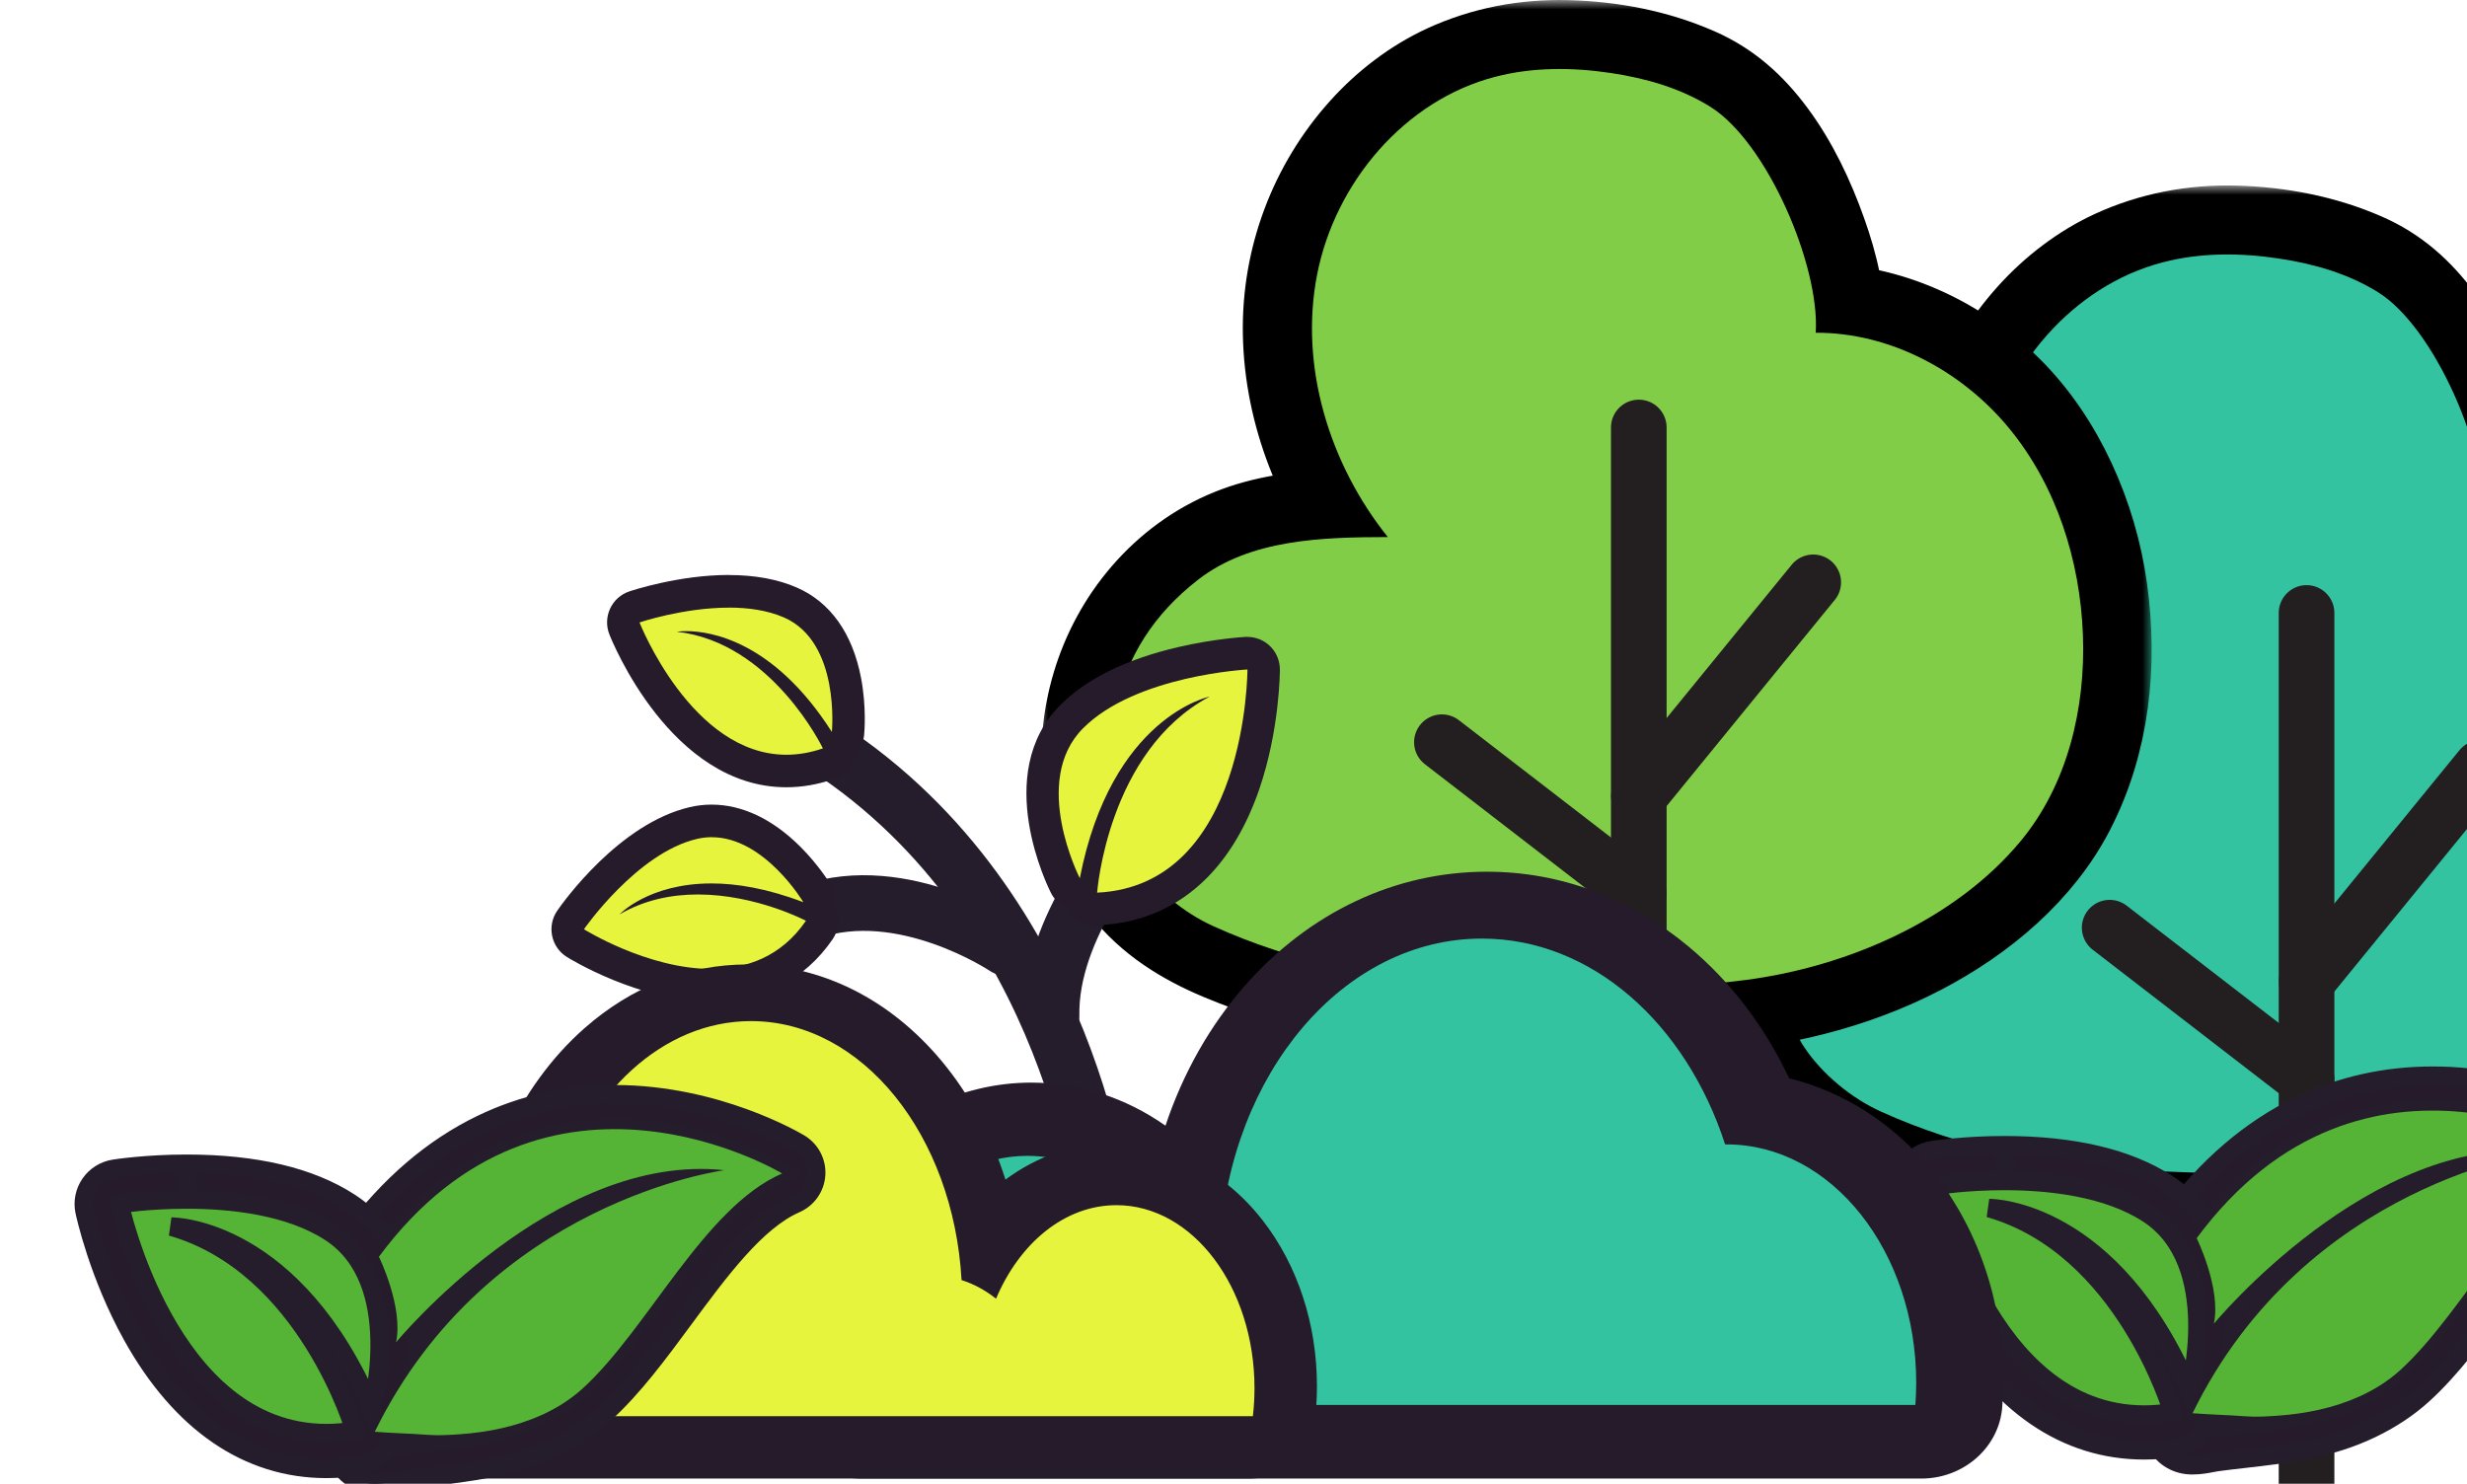 <svg width="133" height="80" viewBox="0 0 133 80" fill="none" xmlns="http://www.w3.org/2000/svg">
<g clip-path="url(#clip0_297_31999)">
<mask id="path-1-outside-1_297_31999" maskUnits="userSpaceOnUse" x="92" y="10" width="60" height="58" fill="black">
<rect fill="white" x="92" y="10" width="60" height="58"/>
<path d="M132.166 27.938C132.183 27.639 132.183 27.339 132.166 27.043C132.156 26.881 132.142 26.719 132.125 26.561C132.118 26.509 132.077 26.175 132.118 26.489C132.159 26.802 132.097 26.368 132.087 26.31C131.963 25.576 131.781 24.85 131.56 24.141C131.443 23.762 131.312 23.387 131.175 23.019C131.106 22.829 131.03 22.643 130.954 22.457C130.806 22.082 131.068 22.716 130.965 22.478C130.906 22.347 130.851 22.22 130.793 22.089C130.466 21.363 130.097 20.654 129.684 19.972C129.488 19.645 129.278 19.328 129.061 19.015C129.009 18.939 128.951 18.867 128.899 18.791C128.772 18.612 128.703 18.698 128.937 18.836C128.789 18.75 128.644 18.474 128.534 18.347C128.328 18.11 128.107 17.882 127.877 17.669C127.773 17.572 127.667 17.483 127.56 17.393C127.302 17.17 127.901 17.634 127.625 17.442C127.553 17.393 127.484 17.342 127.412 17.294C127.013 17.032 126.589 16.808 126.155 16.608C126.066 16.567 125.973 16.526 125.883 16.485C126.245 16.64 125.784 16.45 125.739 16.433C125.457 16.326 125.174 16.23 124.885 16.144C124.431 16.006 123.966 15.889 123.501 15.793C123.281 15.748 123.057 15.703 122.837 15.665C122.689 15.641 122.541 15.617 122.393 15.593C121.869 15.51 122.737 15.627 122.21 15.569C121.112 15.448 120.014 15.4 118.912 15.483C118.778 15.493 118.644 15.504 118.513 15.517C118.53 15.517 118.01 15.586 118.262 15.545C118.513 15.504 117.996 15.593 118.014 15.589C117.907 15.607 117.804 15.627 117.697 15.648C117.205 15.748 116.716 15.879 116.241 16.041C116.045 16.106 115.855 16.182 115.662 16.254C115.37 16.367 115.693 16.233 115.735 16.223C115.625 16.247 115.501 16.33 115.401 16.374C115.012 16.56 114.633 16.763 114.268 16.987C113.934 17.19 113.618 17.414 113.301 17.641C112.957 17.886 113.583 17.404 113.259 17.672C113.198 17.724 113.132 17.776 113.07 17.827C112.881 17.986 112.695 18.147 112.516 18.316C112.213 18.598 111.924 18.891 111.648 19.197C111.511 19.352 111.376 19.507 111.242 19.666C111.191 19.731 111.139 19.793 111.087 19.858C110.846 20.158 111.259 19.617 111.053 19.903C110.547 20.616 110.082 21.346 109.693 22.13C109.6 22.316 109.517 22.506 109.431 22.695C109.301 22.981 109.435 22.668 109.459 22.626C109.4 22.729 109.362 22.864 109.321 22.974C109.173 23.363 109.042 23.755 108.932 24.155C108.822 24.554 108.722 24.967 108.646 25.38C108.626 25.49 108.505 26.193 108.578 25.752C108.533 26.024 108.516 26.31 108.495 26.585C108.419 27.639 108.423 28.737 108.591 29.783C108.581 29.725 108.533 29.415 108.591 29.738C108.619 29.9 108.643 30.059 108.674 30.221C108.719 30.472 108.77 30.723 108.829 30.974C108.953 31.522 109.104 32.062 109.28 32.592C109.352 32.816 109.431 33.036 109.514 33.253C109.562 33.384 109.614 33.515 109.665 33.646C109.686 33.697 109.879 34.128 109.707 33.753C109.931 34.245 110.158 34.73 110.412 35.205C110.667 35.68 110.943 36.145 111.239 36.596C111.394 36.83 111.552 37.064 111.714 37.291C111.769 37.367 111.824 37.443 111.879 37.519C111.934 37.594 111.993 37.67 112.048 37.742C111.92 37.581 111.917 37.574 112.037 37.725C112.481 38.283 112.688 38.906 112.392 39.605C112.127 40.231 111.511 40.662 110.819 40.662C109.917 40.662 109.011 40.672 108.109 40.717C107.693 40.737 107.273 40.765 106.856 40.806C106.653 40.827 106.436 40.831 106.237 40.875C106.626 40.793 106.319 40.865 106.216 40.879C106.078 40.899 105.944 40.92 105.81 40.944C104.939 41.096 104.092 41.33 103.266 41.643C103.104 41.705 103.097 41.629 103.307 41.626C103.255 41.626 103.121 41.712 103.063 41.739C102.859 41.836 102.663 41.939 102.467 42.049C102.291 42.149 102.119 42.256 101.951 42.369C101.858 42.431 101.765 42.5 101.672 42.562C101.376 42.765 101.889 42.376 101.589 42.624C100.949 43.154 100.346 43.719 99.809 44.356C99.754 44.421 99.703 44.486 99.647 44.552C99.379 44.872 99.796 44.339 99.647 44.552C99.537 44.707 99.424 44.858 99.317 45.017C99.083 45.368 98.87 45.729 98.673 46.105C98.577 46.294 98.487 46.487 98.398 46.679C98.284 46.924 98.401 46.624 98.422 46.621C98.412 46.621 98.339 46.828 98.329 46.862C98.174 47.272 98.043 47.688 97.933 48.111C97.833 48.504 97.761 48.897 97.689 49.292C97.641 49.55 97.734 48.848 97.692 49.258C97.685 49.34 97.675 49.423 97.665 49.506C97.641 49.74 97.623 49.971 97.613 50.205C97.592 50.618 97.592 51.034 97.609 51.451C97.616 51.626 97.627 51.805 97.641 51.981C97.651 52.091 97.658 52.201 97.671 52.312C97.678 52.367 97.744 52.807 97.696 52.542C97.647 52.256 97.723 52.687 97.727 52.704C97.74 52.79 97.758 52.876 97.775 52.962C97.816 53.176 97.864 53.389 97.919 53.599C98.019 53.992 98.119 54.442 98.315 54.8C98.295 54.763 98.153 54.449 98.291 54.725C98.326 54.797 98.36 54.869 98.398 54.942C98.487 55.117 98.587 55.289 98.691 55.458C98.735 55.53 98.784 55.599 98.832 55.671C98.832 55.671 99.1 56.043 98.945 55.837C98.79 55.63 99.079 55.995 99.079 55.995C99.172 56.105 99.269 56.212 99.365 56.319C99.665 56.642 99.985 56.942 100.322 57.224C100.398 57.286 100.474 57.348 100.55 57.41C100.243 57.169 100.632 57.465 100.67 57.493C100.87 57.634 101.069 57.764 101.279 57.892C101.648 58.116 102.03 58.309 102.426 58.487C102.546 58.542 102.667 58.591 102.787 58.646C103.063 58.77 102.415 58.498 102.884 58.687C103.128 58.787 103.369 58.883 103.613 58.98C104.546 59.338 105.496 59.654 106.457 59.93C107.417 60.205 108.447 60.453 109.455 60.656C109.948 60.756 110.44 60.842 110.936 60.921C111.146 60.956 111.352 60.987 111.562 61.018C111.549 61.018 112.061 61.083 111.803 61.052C111.604 61.028 112.072 61.083 112.123 61.09C114.213 61.338 116.32 61.41 118.42 61.483C120.52 61.555 122.716 61.582 124.861 61.507C125.932 61.469 127.002 61.407 128.073 61.31C128.607 61.262 129.14 61.207 129.674 61.142C129.815 61.124 129.956 61.111 130.094 61.09C130.042 61.097 129.708 61.145 130.028 61.097C130.269 61.059 130.51 61.025 130.748 60.983C132.462 60.687 134.149 60.226 135.774 59.606C135.946 59.541 136.115 59.475 136.283 59.407C136.349 59.379 136.779 59.228 136.376 59.369C136.459 59.338 136.545 59.297 136.628 59.259C137.044 59.073 137.454 58.877 137.86 58.67C138.624 58.278 139.371 57.844 140.088 57.369C140.425 57.145 140.752 56.907 141.076 56.666C141.427 56.408 140.89 56.821 141.1 56.649C141.186 56.577 141.275 56.511 141.361 56.439C141.533 56.298 141.702 56.153 141.867 56.005C142.494 55.451 143.086 54.852 143.626 54.212C143.716 54.108 143.802 54.002 143.888 53.895C143.85 53.943 143.685 54.17 143.874 53.912C143.998 53.744 144.119 53.575 144.236 53.399C144.494 53.014 144.732 52.614 144.948 52.208C145.045 52.022 145.138 51.836 145.227 51.651C145.275 51.547 145.324 51.441 145.372 51.334C145.41 51.248 145.527 50.948 145.389 51.296C145.561 50.862 145.72 50.428 145.857 49.981C146.119 49.13 146.301 48.26 146.439 47.382C146.453 47.299 146.511 47.055 146.436 47.42C146.46 47.306 146.463 47.185 146.477 47.068C146.498 46.858 146.518 46.648 146.532 46.438C146.566 45.97 146.584 45.502 146.584 45.034C146.584 44.125 146.525 43.216 146.415 42.314C146.46 42.696 146.422 42.362 146.405 42.27C146.387 42.149 146.367 42.032 146.346 41.911C146.315 41.722 146.277 41.529 146.239 41.34C146.143 40.865 146.033 40.393 145.905 39.928C145.782 39.488 145.644 39.047 145.492 38.617C145.42 38.414 145.344 38.211 145.265 38.008C145.231 37.918 145.193 37.829 145.155 37.739C145.306 38.111 145.103 37.626 145.069 37.553C144.69 36.724 144.246 35.921 143.737 35.161C143.616 34.982 143.492 34.803 143.365 34.63C143.365 34.634 143.079 34.259 143.237 34.458C143.396 34.658 143.1 34.29 143.103 34.293C142.817 33.945 142.515 33.611 142.198 33.291C141.912 33.002 141.613 32.727 141.306 32.462C141.237 32.403 141.168 32.344 141.1 32.286C141.093 32.283 140.748 32 140.955 32.166C141.162 32.331 140.81 32.059 140.807 32.055C140.697 31.976 140.587 31.897 140.477 31.818C139.774 31.329 139.027 30.905 138.246 30.551C138.163 30.513 138.08 30.475 137.998 30.441C138.359 30.582 138.063 30.472 137.974 30.437C137.784 30.365 137.595 30.296 137.406 30.231C136.982 30.086 136.549 29.966 136.111 29.869C135.894 29.821 135.674 29.776 135.454 29.738C135.399 29.728 135.227 29.68 135.189 29.697C135.316 29.642 135.471 29.728 135.247 29.707C134.8 29.666 134.356 29.635 133.905 29.635C133.003 29.635 132.142 28.843 132.183 27.914C132.225 26.984 132.941 26.189 133.905 26.193C137.912 26.203 141.774 27.99 144.59 30.802C147.406 33.615 149.207 37.694 149.768 41.733C150.336 45.822 149.902 50.067 148.005 53.778C146.253 57.21 143.089 59.844 139.712 61.6C136.06 63.496 132.139 64.412 128.063 64.774C123.529 65.176 118.926 65.059 114.389 64.763C110.03 64.481 105.696 63.6 101.661 61.909C99.61 61.049 97.754 59.895 96.36 58.123C95.052 56.46 94.466 54.546 94.229 52.463C93.795 48.635 94.928 44.762 97.448 41.839C98.752 40.328 100.367 39.137 102.216 38.386C104.064 37.636 106.068 37.391 108.034 37.288C108.96 37.24 109.886 37.233 110.812 37.23L109.593 40.169C106.832 36.696 105.083 32.458 105.004 27.983C104.932 23.848 106.436 19.841 109.201 16.77C110.468 15.362 112.044 14.15 113.766 13.355C115.89 12.378 118.182 11.944 120.516 12.006C122.947 12.071 125.388 12.536 127.618 13.514C129.388 14.288 130.696 15.473 131.839 17.011C133.051 18.643 133.939 20.533 134.617 22.44C135.233 24.172 135.712 26.093 135.605 27.942C135.554 28.84 134.851 29.707 133.884 29.663C132.996 29.622 132.108 28.905 132.163 27.942L132.166 27.938Z"/>
</mask>
<path d="M132.166 27.938C132.183 27.639 132.183 27.339 132.166 27.043C132.156 26.881 132.142 26.719 132.125 26.561C132.118 26.509 132.077 26.175 132.118 26.489C132.159 26.802 132.097 26.368 132.087 26.31C131.963 25.576 131.781 24.85 131.56 24.141C131.443 23.762 131.312 23.387 131.175 23.019C131.106 22.829 131.03 22.643 130.954 22.457C130.806 22.082 131.068 22.716 130.965 22.478C130.906 22.347 130.851 22.22 130.793 22.089C130.466 21.363 130.097 20.654 129.684 19.972C129.488 19.645 129.278 19.328 129.061 19.015C129.009 18.939 128.951 18.867 128.899 18.791C128.772 18.612 128.703 18.698 128.937 18.836C128.789 18.75 128.644 18.474 128.534 18.347C128.328 18.11 128.107 17.882 127.877 17.669C127.773 17.572 127.667 17.483 127.56 17.393C127.302 17.17 127.901 17.634 127.625 17.442C127.553 17.393 127.484 17.342 127.412 17.294C127.013 17.032 126.589 16.808 126.155 16.608C126.066 16.567 125.973 16.526 125.883 16.485C126.245 16.64 125.784 16.45 125.739 16.433C125.457 16.326 125.174 16.23 124.885 16.144C124.431 16.006 123.966 15.889 123.501 15.793C123.281 15.748 123.057 15.703 122.837 15.665C122.689 15.641 122.541 15.617 122.393 15.593C121.869 15.51 122.737 15.627 122.21 15.569C121.112 15.448 120.014 15.4 118.912 15.483C118.778 15.493 118.644 15.504 118.513 15.517C118.53 15.517 118.01 15.586 118.262 15.545C118.513 15.504 117.996 15.593 118.014 15.589C117.907 15.607 117.804 15.627 117.697 15.648C117.205 15.748 116.716 15.879 116.241 16.041C116.045 16.106 115.855 16.182 115.662 16.254C115.37 16.367 115.693 16.233 115.735 16.223C115.625 16.247 115.501 16.33 115.401 16.374C115.012 16.56 114.633 16.763 114.268 16.987C113.934 17.19 113.618 17.414 113.301 17.641C112.957 17.886 113.583 17.404 113.259 17.672C113.198 17.724 113.132 17.776 113.07 17.827C112.881 17.986 112.695 18.147 112.516 18.316C112.213 18.598 111.924 18.891 111.648 19.197C111.511 19.352 111.376 19.507 111.242 19.666C111.191 19.731 111.139 19.793 111.087 19.858C110.846 20.158 111.259 19.617 111.053 19.903C110.547 20.616 110.082 21.346 109.693 22.13C109.6 22.316 109.517 22.506 109.431 22.695C109.301 22.981 109.435 22.668 109.459 22.626C109.4 22.729 109.362 22.864 109.321 22.974C109.173 23.363 109.042 23.755 108.932 24.155C108.822 24.554 108.722 24.967 108.646 25.38C108.626 25.49 108.505 26.193 108.578 25.752C108.533 26.024 108.516 26.31 108.495 26.585C108.419 27.639 108.423 28.737 108.591 29.783C108.581 29.725 108.533 29.415 108.591 29.738C108.619 29.9 108.643 30.059 108.674 30.221C108.719 30.472 108.77 30.723 108.829 30.974C108.953 31.522 109.104 32.062 109.28 32.592C109.352 32.816 109.431 33.036 109.514 33.253C109.562 33.384 109.614 33.515 109.665 33.646C109.686 33.697 109.879 34.128 109.707 33.753C109.931 34.245 110.158 34.73 110.412 35.205C110.667 35.68 110.943 36.145 111.239 36.596C111.394 36.83 111.552 37.064 111.714 37.291C111.769 37.367 111.824 37.443 111.879 37.519C111.934 37.594 111.993 37.67 112.048 37.742C111.92 37.581 111.917 37.574 112.037 37.725C112.481 38.283 112.688 38.906 112.392 39.605C112.127 40.231 111.511 40.662 110.819 40.662C109.917 40.662 109.011 40.672 108.109 40.717C107.693 40.737 107.273 40.765 106.856 40.806C106.653 40.827 106.436 40.831 106.237 40.875C106.626 40.793 106.319 40.865 106.216 40.879C106.078 40.899 105.944 40.92 105.81 40.944C104.939 41.096 104.092 41.33 103.266 41.643C103.104 41.705 103.097 41.629 103.307 41.626C103.255 41.626 103.121 41.712 103.063 41.739C102.859 41.836 102.663 41.939 102.467 42.049C102.291 42.149 102.119 42.256 101.951 42.369C101.858 42.431 101.765 42.5 101.672 42.562C101.376 42.765 101.889 42.376 101.589 42.624C100.949 43.154 100.346 43.719 99.809 44.356C99.754 44.421 99.703 44.486 99.647 44.552C99.379 44.872 99.796 44.339 99.647 44.552C99.537 44.707 99.424 44.858 99.317 45.017C99.083 45.368 98.87 45.729 98.673 46.105C98.577 46.294 98.487 46.487 98.398 46.679C98.284 46.924 98.401 46.624 98.422 46.621C98.412 46.621 98.339 46.828 98.329 46.862C98.174 47.272 98.043 47.688 97.933 48.111C97.833 48.504 97.761 48.897 97.689 49.292C97.641 49.55 97.734 48.848 97.692 49.258C97.685 49.34 97.675 49.423 97.665 49.506C97.641 49.74 97.623 49.971 97.613 50.205C97.592 50.618 97.592 51.034 97.609 51.451C97.616 51.626 97.627 51.805 97.641 51.981C97.651 52.091 97.658 52.201 97.671 52.312C97.678 52.367 97.744 52.807 97.696 52.542C97.647 52.256 97.723 52.687 97.727 52.704C97.74 52.79 97.758 52.876 97.775 52.962C97.816 53.176 97.864 53.389 97.919 53.599C98.019 53.992 98.119 54.442 98.315 54.8C98.295 54.763 98.153 54.449 98.291 54.725C98.326 54.797 98.36 54.869 98.398 54.942C98.487 55.117 98.587 55.289 98.691 55.458C98.735 55.53 98.784 55.599 98.832 55.671C98.832 55.671 99.1 56.043 98.945 55.837C98.79 55.63 99.079 55.995 99.079 55.995C99.172 56.105 99.269 56.212 99.365 56.319C99.665 56.642 99.985 56.942 100.322 57.224C100.398 57.286 100.474 57.348 100.55 57.41C100.243 57.169 100.632 57.465 100.67 57.493C100.87 57.634 101.069 57.764 101.279 57.892C101.648 58.116 102.03 58.309 102.426 58.487C102.546 58.542 102.667 58.591 102.787 58.646C103.063 58.77 102.415 58.498 102.884 58.687C103.128 58.787 103.369 58.883 103.613 58.98C104.546 59.338 105.496 59.654 106.457 59.93C107.417 60.205 108.447 60.453 109.455 60.656C109.948 60.756 110.44 60.842 110.936 60.921C111.146 60.956 111.352 60.987 111.562 61.018C111.549 61.018 112.061 61.083 111.803 61.052C111.604 61.028 112.072 61.083 112.123 61.09C114.213 61.338 116.32 61.41 118.42 61.483C120.52 61.555 122.716 61.582 124.861 61.507C125.932 61.469 127.002 61.407 128.073 61.31C128.607 61.262 129.14 61.207 129.674 61.142C129.815 61.124 129.956 61.111 130.094 61.09C130.042 61.097 129.708 61.145 130.028 61.097C130.269 61.059 130.51 61.025 130.748 60.983C132.462 60.687 134.149 60.226 135.774 59.606C135.946 59.541 136.115 59.475 136.283 59.407C136.349 59.379 136.779 59.228 136.376 59.369C136.459 59.338 136.545 59.297 136.628 59.259C137.044 59.073 137.454 58.877 137.86 58.67C138.624 58.278 139.371 57.844 140.088 57.369C140.425 57.145 140.752 56.907 141.076 56.666C141.427 56.408 140.89 56.821 141.1 56.649C141.186 56.577 141.275 56.511 141.361 56.439C141.533 56.298 141.702 56.153 141.867 56.005C142.494 55.451 143.086 54.852 143.626 54.212C143.716 54.108 143.802 54.002 143.888 53.895C143.85 53.943 143.685 54.17 143.874 53.912C143.998 53.744 144.119 53.575 144.236 53.399C144.494 53.014 144.732 52.614 144.948 52.208C145.045 52.022 145.138 51.836 145.227 51.651C145.275 51.547 145.324 51.441 145.372 51.334C145.41 51.248 145.527 50.948 145.389 51.296C145.561 50.862 145.72 50.428 145.857 49.981C146.119 49.13 146.301 48.26 146.439 47.382C146.453 47.299 146.511 47.055 146.436 47.42C146.46 47.306 146.463 47.185 146.477 47.068C146.498 46.858 146.518 46.648 146.532 46.438C146.566 45.97 146.584 45.502 146.584 45.034C146.584 44.125 146.525 43.216 146.415 42.314C146.46 42.696 146.422 42.362 146.405 42.27C146.387 42.149 146.367 42.032 146.346 41.911C146.315 41.722 146.277 41.529 146.239 41.34C146.143 40.865 146.033 40.393 145.905 39.928C145.782 39.488 145.644 39.047 145.492 38.617C145.42 38.414 145.344 38.211 145.265 38.008C145.231 37.918 145.193 37.829 145.155 37.739C145.306 38.111 145.103 37.626 145.069 37.553C144.69 36.724 144.246 35.921 143.737 35.161C143.616 34.982 143.492 34.803 143.365 34.63C143.365 34.634 143.079 34.259 143.237 34.458C143.396 34.658 143.1 34.29 143.103 34.293C142.817 33.945 142.515 33.611 142.198 33.291C141.912 33.002 141.613 32.727 141.306 32.462C141.237 32.403 141.168 32.344 141.1 32.286C141.093 32.283 140.748 32 140.955 32.166C141.162 32.331 140.81 32.059 140.807 32.055C140.697 31.976 140.587 31.897 140.477 31.818C139.774 31.329 139.027 30.905 138.246 30.551C138.163 30.513 138.08 30.475 137.998 30.441C138.359 30.582 138.063 30.472 137.974 30.437C137.784 30.365 137.595 30.296 137.406 30.231C136.982 30.086 136.549 29.966 136.111 29.869C135.894 29.821 135.674 29.776 135.454 29.738C135.399 29.728 135.227 29.68 135.189 29.697C135.316 29.642 135.471 29.728 135.247 29.707C134.8 29.666 134.356 29.635 133.905 29.635C133.003 29.635 132.142 28.843 132.183 27.914C132.225 26.984 132.941 26.189 133.905 26.193C137.912 26.203 141.774 27.99 144.59 30.802C147.406 33.615 149.207 37.694 149.768 41.733C150.336 45.822 149.902 50.067 148.005 53.778C146.253 57.21 143.089 59.844 139.712 61.6C136.06 63.496 132.139 64.412 128.063 64.774C123.529 65.176 118.926 65.059 114.389 64.763C110.03 64.481 105.696 63.6 101.661 61.909C99.61 61.049 97.754 59.895 96.36 58.123C95.052 56.46 94.466 54.546 94.229 52.463C93.795 48.635 94.928 44.762 97.448 41.839C98.752 40.328 100.367 39.137 102.216 38.386C104.064 37.636 106.068 37.391 108.034 37.288C108.96 37.24 109.886 37.233 110.812 37.23L109.593 40.169C106.832 36.696 105.083 32.458 105.004 27.983C104.932 23.848 106.436 19.841 109.201 16.77C110.468 15.362 112.044 14.15 113.766 13.355C115.89 12.378 118.182 11.944 120.516 12.006C122.947 12.071 125.388 12.536 127.618 13.514C129.388 14.288 130.696 15.473 131.839 17.011C133.051 18.643 133.939 20.533 134.617 22.44C135.233 24.172 135.712 26.093 135.605 27.942C135.554 28.84 134.851 29.707 133.884 29.663C132.996 29.622 132.108 28.905 132.163 27.942L132.166 27.938Z" fill="#231F20"/>
<path d="M132.166 27.938C132.183 27.639 132.183 27.339 132.166 27.043C132.156 26.881 132.142 26.719 132.125 26.561C132.118 26.509 132.077 26.175 132.118 26.489C132.159 26.802 132.097 26.368 132.087 26.31C131.963 25.576 131.781 24.85 131.56 24.141C131.443 23.762 131.312 23.387 131.175 23.019C131.106 22.829 131.03 22.643 130.954 22.457C130.806 22.082 131.068 22.716 130.965 22.478C130.906 22.347 130.851 22.22 130.793 22.089C130.466 21.363 130.097 20.654 129.684 19.972C129.488 19.645 129.278 19.328 129.061 19.015C129.009 18.939 128.951 18.867 128.899 18.791C128.772 18.612 128.703 18.698 128.937 18.836C128.789 18.75 128.644 18.474 128.534 18.347C128.328 18.11 128.107 17.882 127.877 17.669C127.773 17.572 127.667 17.483 127.56 17.393C127.302 17.17 127.901 17.634 127.625 17.442C127.553 17.393 127.484 17.342 127.412 17.294C127.013 17.032 126.589 16.808 126.155 16.608C126.066 16.567 125.973 16.526 125.883 16.485C126.245 16.64 125.784 16.45 125.739 16.433C125.457 16.326 125.174 16.23 124.885 16.144C124.431 16.006 123.966 15.889 123.501 15.793C123.281 15.748 123.057 15.703 122.837 15.665C122.689 15.641 122.541 15.617 122.393 15.593C121.869 15.51 122.737 15.627 122.21 15.569C121.112 15.448 120.014 15.4 118.912 15.483C118.778 15.493 118.644 15.504 118.513 15.517C118.53 15.517 118.01 15.586 118.262 15.545C118.513 15.504 117.996 15.593 118.014 15.589C117.907 15.607 117.804 15.627 117.697 15.648C117.205 15.748 116.716 15.879 116.241 16.041C116.045 16.106 115.855 16.182 115.662 16.254C115.37 16.367 115.693 16.233 115.735 16.223C115.625 16.247 115.501 16.33 115.401 16.374C115.012 16.56 114.633 16.763 114.268 16.987C113.934 17.19 113.618 17.414 113.301 17.641C112.957 17.886 113.583 17.404 113.259 17.672C113.198 17.724 113.132 17.776 113.07 17.827C112.881 17.986 112.695 18.147 112.516 18.316C112.213 18.598 111.924 18.891 111.648 19.197C111.511 19.352 111.376 19.507 111.242 19.666C111.191 19.731 111.139 19.793 111.087 19.858C110.846 20.158 111.259 19.617 111.053 19.903C110.547 20.616 110.082 21.346 109.693 22.13C109.6 22.316 109.517 22.506 109.431 22.695C109.301 22.981 109.435 22.668 109.459 22.626C109.4 22.729 109.362 22.864 109.321 22.974C109.173 23.363 109.042 23.755 108.932 24.155C108.822 24.554 108.722 24.967 108.646 25.38C108.626 25.49 108.505 26.193 108.578 25.752C108.533 26.024 108.516 26.31 108.495 26.585C108.419 27.639 108.423 28.737 108.591 29.783C108.581 29.725 108.533 29.415 108.591 29.738C108.619 29.9 108.643 30.059 108.674 30.221C108.719 30.472 108.77 30.723 108.829 30.974C108.953 31.522 109.104 32.062 109.28 32.592C109.352 32.816 109.431 33.036 109.514 33.253C109.562 33.384 109.614 33.515 109.665 33.646C109.686 33.697 109.879 34.128 109.707 33.753C109.931 34.245 110.158 34.73 110.412 35.205C110.667 35.68 110.943 36.145 111.239 36.596C111.394 36.83 111.552 37.064 111.714 37.291C111.769 37.367 111.824 37.443 111.879 37.519C111.934 37.594 111.993 37.67 112.048 37.742C111.92 37.581 111.917 37.574 112.037 37.725C112.481 38.283 112.688 38.906 112.392 39.605C112.127 40.231 111.511 40.662 110.819 40.662C109.917 40.662 109.011 40.672 108.109 40.717C107.693 40.737 107.273 40.765 106.856 40.806C106.653 40.827 106.436 40.831 106.237 40.875C106.626 40.793 106.319 40.865 106.216 40.879C106.078 40.899 105.944 40.92 105.81 40.944C104.939 41.096 104.092 41.33 103.266 41.643C103.104 41.705 103.097 41.629 103.307 41.626C103.255 41.626 103.121 41.712 103.063 41.739C102.859 41.836 102.663 41.939 102.467 42.049C102.291 42.149 102.119 42.256 101.951 42.369C101.858 42.431 101.765 42.5 101.672 42.562C101.376 42.765 101.889 42.376 101.589 42.624C100.949 43.154 100.346 43.719 99.809 44.356C99.754 44.421 99.703 44.486 99.647 44.552C99.379 44.872 99.796 44.339 99.647 44.552C99.537 44.707 99.424 44.858 99.317 45.017C99.083 45.368 98.87 45.729 98.673 46.105C98.577 46.294 98.487 46.487 98.398 46.679C98.284 46.924 98.401 46.624 98.422 46.621C98.412 46.621 98.339 46.828 98.329 46.862C98.174 47.272 98.043 47.688 97.933 48.111C97.833 48.504 97.761 48.897 97.689 49.292C97.641 49.55 97.734 48.848 97.692 49.258C97.685 49.34 97.675 49.423 97.665 49.506C97.641 49.74 97.623 49.971 97.613 50.205C97.592 50.618 97.592 51.034 97.609 51.451C97.616 51.626 97.627 51.805 97.641 51.981C97.651 52.091 97.658 52.201 97.671 52.312C97.678 52.367 97.744 52.807 97.696 52.542C97.647 52.256 97.723 52.687 97.727 52.704C97.74 52.79 97.758 52.876 97.775 52.962C97.816 53.176 97.864 53.389 97.919 53.599C98.019 53.992 98.119 54.442 98.315 54.8C98.295 54.763 98.153 54.449 98.291 54.725C98.326 54.797 98.36 54.869 98.398 54.942C98.487 55.117 98.587 55.289 98.691 55.458C98.735 55.53 98.784 55.599 98.832 55.671C98.832 55.671 99.1 56.043 98.945 55.837C98.79 55.63 99.079 55.995 99.079 55.995C99.172 56.105 99.269 56.212 99.365 56.319C99.665 56.642 99.985 56.942 100.322 57.224C100.398 57.286 100.474 57.348 100.55 57.41C100.243 57.169 100.632 57.465 100.67 57.493C100.87 57.634 101.069 57.764 101.279 57.892C101.648 58.116 102.03 58.309 102.426 58.487C102.546 58.542 102.667 58.591 102.787 58.646C103.063 58.77 102.415 58.498 102.884 58.687C103.128 58.787 103.369 58.883 103.613 58.98C104.546 59.338 105.496 59.654 106.457 59.93C107.417 60.205 108.447 60.453 109.455 60.656C109.948 60.756 110.44 60.842 110.936 60.921C111.146 60.956 111.352 60.987 111.562 61.018C111.549 61.018 112.061 61.083 111.803 61.052C111.604 61.028 112.072 61.083 112.123 61.09C114.213 61.338 116.32 61.41 118.42 61.483C120.52 61.555 122.716 61.582 124.861 61.507C125.932 61.469 127.002 61.407 128.073 61.31C128.607 61.262 129.14 61.207 129.674 61.142C129.815 61.124 129.956 61.111 130.094 61.09C130.042 61.097 129.708 61.145 130.028 61.097C130.269 61.059 130.51 61.025 130.748 60.983C132.462 60.687 134.149 60.226 135.774 59.606C135.946 59.541 136.115 59.475 136.283 59.407C136.349 59.379 136.779 59.228 136.376 59.369C136.459 59.338 136.545 59.297 136.628 59.259C137.044 59.073 137.454 58.877 137.86 58.67C138.624 58.278 139.371 57.844 140.088 57.369C140.425 57.145 140.752 56.907 141.076 56.666C141.427 56.408 140.89 56.821 141.1 56.649C141.186 56.577 141.275 56.511 141.361 56.439C141.533 56.298 141.702 56.153 141.867 56.005C142.494 55.451 143.086 54.852 143.626 54.212C143.716 54.108 143.802 54.002 143.888 53.895C143.85 53.943 143.685 54.17 143.874 53.912C143.998 53.744 144.119 53.575 144.236 53.399C144.494 53.014 144.732 52.614 144.948 52.208C145.045 52.022 145.138 51.836 145.227 51.651C145.275 51.547 145.324 51.441 145.372 51.334C145.41 51.248 145.527 50.948 145.389 51.296C145.561 50.862 145.72 50.428 145.857 49.981C146.119 49.13 146.301 48.26 146.439 47.382C146.453 47.299 146.511 47.055 146.436 47.42C146.46 47.306 146.463 47.185 146.477 47.068C146.498 46.858 146.518 46.648 146.532 46.438C146.566 45.97 146.584 45.502 146.584 45.034C146.584 44.125 146.525 43.216 146.415 42.314C146.46 42.696 146.422 42.362 146.405 42.27C146.387 42.149 146.367 42.032 146.346 41.911C146.315 41.722 146.277 41.529 146.239 41.34C146.143 40.865 146.033 40.393 145.905 39.928C145.782 39.488 145.644 39.047 145.492 38.617C145.42 38.414 145.344 38.211 145.265 38.008C145.231 37.918 145.193 37.829 145.155 37.739C145.306 38.111 145.103 37.626 145.069 37.553C144.69 36.724 144.246 35.921 143.737 35.161C143.616 34.982 143.492 34.803 143.365 34.63C143.365 34.634 143.079 34.259 143.237 34.458C143.396 34.658 143.1 34.29 143.103 34.293C142.817 33.945 142.515 33.611 142.198 33.291C141.912 33.002 141.613 32.727 141.306 32.462C141.237 32.403 141.168 32.344 141.1 32.286C141.093 32.283 140.748 32 140.955 32.166C141.162 32.331 140.81 32.059 140.807 32.055C140.697 31.976 140.587 31.897 140.477 31.818C139.774 31.329 139.027 30.905 138.246 30.551C138.163 30.513 138.08 30.475 137.998 30.441C138.359 30.582 138.063 30.472 137.974 30.437C137.784 30.365 137.595 30.296 137.406 30.231C136.982 30.086 136.549 29.966 136.111 29.869C135.894 29.821 135.674 29.776 135.454 29.738C135.399 29.728 135.227 29.68 135.189 29.697C135.316 29.642 135.471 29.728 135.247 29.707C134.8 29.666 134.356 29.635 133.905 29.635C133.003 29.635 132.142 28.843 132.183 27.914C132.225 26.984 132.941 26.189 133.905 26.193C137.912 26.203 141.774 27.99 144.59 30.802C147.406 33.615 149.207 37.694 149.768 41.733C150.336 45.822 149.902 50.067 148.005 53.778C146.253 57.21 143.089 59.844 139.712 61.6C136.06 63.496 132.139 64.412 128.063 64.774C123.529 65.176 118.926 65.059 114.389 64.763C110.03 64.481 105.696 63.6 101.661 61.909C99.61 61.049 97.754 59.895 96.36 58.123C95.052 56.46 94.466 54.546 94.229 52.463C93.795 48.635 94.928 44.762 97.448 41.839C98.752 40.328 100.367 39.137 102.216 38.386C104.064 37.636 106.068 37.391 108.034 37.288C108.96 37.24 109.886 37.233 110.812 37.23L109.593 40.169C106.832 36.696 105.083 32.458 105.004 27.983C104.932 23.848 106.436 19.841 109.201 16.77C110.468 15.362 112.044 14.15 113.766 13.355C115.89 12.378 118.182 11.944 120.516 12.006C122.947 12.071 125.388 12.536 127.618 13.514C129.388 14.288 130.696 15.473 131.839 17.011C133.051 18.643 133.939 20.533 134.617 22.44C135.233 24.172 135.712 26.093 135.605 27.942C135.554 28.84 134.851 29.707 133.884 29.663C132.996 29.622 132.108 28.905 132.163 27.942L132.166 27.938Z" stroke="black" stroke-width="4" mask="url(#path-1-outside-1_297_31999)"/>
<path d="M133.889 27.938C134.119 24.337 131.269 17.675 128.212 15.761C126.601 14.753 124.732 14.219 122.848 13.937C120.776 13.627 118.638 13.613 116.614 14.14C111.729 15.4 107.977 19.848 107.009 24.798C106.042 29.748 107.667 35.019 110.82 38.957C107.254 38.964 103.398 39.071 100.585 41.26C98.224 43.099 96.712 45.402 96.12 48.331C95.614 50.841 95.845 54.322 97.263 56.453C98.237 57.916 99.811 59.214 101.412 59.936C105.66 61.861 110.373 62.849 115.03 63.083C120.057 63.334 125.107 63.482 130.099 62.839C135.579 62.129 141.404 59.606 144.933 55.354C147.466 52.304 148.444 48.18 148.293 44.218C148.141 40.214 146.864 36.193 144.32 33.098C141.776 30.003 137.903 27.927 133.899 27.941" fill="#34C3A1"/>
<path d="M124.35 33.049V81.58" stroke="#231F20" stroke-width="3" stroke-miterlimit="10" stroke-linecap="round"/>
<path d="M133.754 41.398L124.356 52.92" stroke="#231F20" stroke-width="3" stroke-miterlimit="10" stroke-linecap="round"/>
<path d="M113.736 50.018L124.35 58.205" stroke="#231F20" stroke-width="3" stroke-miterlimit="10" stroke-linecap="round"/>
<mask id="path-6-outside-2_297_31999" maskUnits="userSpaceOnUse" x="56" y="0" width="60" height="58" fill="black">
<rect fill="white" x="56" width="60" height="58"/>
<path d="M96.166 17.938C96.183 17.639 96.183 17.339 96.166 17.043C96.156 16.881 96.142 16.719 96.125 16.561C96.118 16.509 96.077 16.175 96.118 16.489C96.159 16.802 96.097 16.368 96.087 16.31C95.963 15.576 95.781 14.85 95.56 14.141C95.443 13.762 95.312 13.387 95.175 13.019C95.106 12.829 95.03 12.643 94.954 12.457C94.806 12.082 95.068 12.716 94.965 12.478C94.906 12.347 94.851 12.22 94.793 12.089C94.466 11.363 94.097 10.654 93.684 9.972C93.488 9.645 93.278 9.328 93.061 9.015C93.009 8.939 92.951 8.867 92.899 8.791C92.772 8.612 92.703 8.698 92.937 8.836C92.789 8.75 92.644 8.474 92.534 8.347C92.328 8.109 92.107 7.882 91.877 7.669C91.773 7.572 91.667 7.483 91.56 7.393C91.302 7.17 91.901 7.634 91.625 7.442C91.553 7.393 91.484 7.342 91.412 7.294C91.013 7.032 90.589 6.808 90.155 6.609C90.066 6.567 89.973 6.526 89.883 6.485C90.245 6.64 89.784 6.45 89.739 6.433C89.457 6.326 89.174 6.23 88.885 6.144C88.431 6.006 87.966 5.889 87.501 5.793C87.281 5.748 87.057 5.703 86.837 5.665C86.689 5.641 86.541 5.617 86.393 5.593C85.869 5.51 86.737 5.627 86.21 5.569C85.112 5.448 84.014 5.4 82.912 5.483C82.778 5.493 82.644 5.503 82.513 5.517C82.53 5.517 82.01 5.586 82.262 5.545C82.513 5.503 81.996 5.593 82.014 5.59C81.907 5.607 81.804 5.627 81.697 5.648C81.205 5.748 80.716 5.879 80.241 6.04C80.044 6.106 79.855 6.182 79.662 6.254C79.37 6.368 79.693 6.233 79.735 6.223C79.624 6.247 79.501 6.33 79.401 6.374C79.012 6.56 78.633 6.763 78.268 6.987C77.934 7.19 77.618 7.414 77.301 7.641C76.957 7.886 77.583 7.404 77.26 7.672C77.198 7.724 77.132 7.776 77.07 7.827C76.881 7.986 76.695 8.147 76.516 8.316C76.213 8.598 75.924 8.891 75.648 9.197C75.511 9.352 75.376 9.507 75.242 9.666C75.191 9.731 75.139 9.793 75.087 9.858C74.846 10.158 75.259 9.617 75.053 9.903C74.547 10.616 74.082 11.345 73.693 12.13C73.6 12.316 73.517 12.506 73.431 12.695C73.3 12.981 73.435 12.668 73.459 12.626C73.4 12.729 73.362 12.864 73.321 12.974C73.173 13.363 73.042 13.755 72.932 14.155C72.822 14.554 72.722 14.967 72.646 15.38C72.626 15.49 72.505 16.193 72.578 15.752C72.533 16.024 72.516 16.31 72.495 16.585C72.419 17.639 72.423 18.737 72.591 19.783C72.581 19.725 72.533 19.415 72.591 19.738C72.619 19.9 72.643 20.059 72.674 20.221C72.719 20.472 72.77 20.723 72.829 20.974C72.953 21.522 73.104 22.062 73.28 22.592C73.352 22.816 73.431 23.037 73.514 23.253C73.562 23.384 73.614 23.515 73.665 23.646C73.686 23.698 73.879 24.128 73.707 23.753C73.93 24.245 74.158 24.73 74.412 25.205C74.667 25.68 74.943 26.145 75.239 26.596C75.394 26.83 75.552 27.064 75.714 27.291C75.769 27.367 75.824 27.443 75.879 27.519C75.934 27.595 75.993 27.67 76.048 27.742C75.92 27.581 75.917 27.574 76.037 27.725C76.481 28.283 76.688 28.906 76.392 29.605C76.127 30.232 75.511 30.662 74.819 30.662C73.917 30.662 73.011 30.672 72.109 30.717C71.693 30.738 71.273 30.765 70.856 30.806C70.653 30.827 70.436 30.831 70.237 30.875C70.626 30.793 70.319 30.865 70.216 30.879C70.078 30.899 69.944 30.92 69.81 30.944C68.939 31.096 68.092 31.33 67.266 31.643C67.104 31.705 67.097 31.629 67.307 31.626C67.255 31.626 67.121 31.712 67.063 31.739C66.859 31.836 66.663 31.939 66.467 32.049C66.291 32.149 66.119 32.256 65.951 32.369C65.858 32.431 65.765 32.5 65.672 32.562C65.376 32.765 65.889 32.376 65.589 32.624C64.949 33.154 64.346 33.719 63.809 34.356C63.754 34.421 63.703 34.486 63.648 34.552C63.379 34.872 63.796 34.339 63.648 34.552C63.537 34.707 63.424 34.858 63.317 35.017C63.083 35.368 62.87 35.729 62.673 36.105C62.577 36.294 62.487 36.487 62.398 36.679C62.284 36.924 62.401 36.624 62.422 36.621C62.412 36.621 62.339 36.828 62.329 36.862C62.174 37.272 62.043 37.688 61.933 38.111C61.833 38.504 61.761 38.897 61.689 39.292C61.641 39.55 61.733 38.848 61.692 39.258C61.685 39.34 61.675 39.423 61.665 39.506C61.641 39.74 61.623 39.971 61.613 40.205C61.592 40.618 61.592 41.034 61.609 41.451C61.616 41.626 61.627 41.805 61.641 41.981C61.651 42.091 61.658 42.201 61.672 42.312C61.678 42.367 61.744 42.807 61.696 42.542C61.647 42.256 61.723 42.687 61.727 42.704C61.74 42.79 61.758 42.876 61.775 42.962C61.816 43.176 61.864 43.389 61.919 43.599C62.019 43.992 62.119 44.442 62.315 44.8C62.295 44.763 62.154 44.449 62.291 44.725C62.326 44.797 62.36 44.869 62.398 44.942C62.487 45.117 62.587 45.289 62.691 45.458C62.735 45.53 62.783 45.599 62.832 45.671C62.832 45.671 63.1 46.043 62.945 45.837C62.79 45.63 63.08 45.995 63.08 45.995C63.172 46.105 63.269 46.212 63.365 46.319C63.665 46.642 63.985 46.942 64.322 47.224C64.398 47.286 64.474 47.348 64.549 47.41C64.243 47.169 64.632 47.465 64.67 47.493C64.87 47.634 65.069 47.764 65.279 47.892C65.648 48.116 66.03 48.309 66.426 48.487C66.546 48.542 66.667 48.591 66.787 48.646C67.063 48.77 66.415 48.498 66.884 48.687C67.128 48.787 67.369 48.883 67.613 48.98C68.546 49.338 69.496 49.654 70.457 49.93C71.417 50.205 72.447 50.453 73.456 50.656C73.948 50.756 74.44 50.842 74.936 50.921C75.146 50.956 75.352 50.987 75.562 51.018C75.549 51.018 76.061 51.083 75.803 51.052C75.604 51.028 76.072 51.083 76.123 51.09C78.213 51.338 80.32 51.41 82.42 51.483C84.52 51.555 86.716 51.582 88.861 51.507C89.932 51.469 91.002 51.407 92.073 51.31C92.606 51.262 93.14 51.207 93.674 51.142C93.815 51.124 93.956 51.111 94.094 51.09C94.042 51.097 93.708 51.145 94.028 51.097C94.269 51.059 94.51 51.025 94.748 50.983C96.462 50.687 98.149 50.226 99.774 49.606C99.946 49.541 100.115 49.475 100.283 49.407C100.349 49.379 100.779 49.228 100.376 49.369C100.459 49.338 100.545 49.297 100.628 49.259C101.044 49.073 101.454 48.877 101.86 48.67C102.624 48.278 103.371 47.844 104.088 47.369C104.425 47.145 104.752 46.907 105.076 46.666C105.427 46.408 104.89 46.821 105.1 46.649C105.186 46.577 105.275 46.511 105.361 46.439C105.533 46.298 105.702 46.153 105.867 46.005C106.494 45.451 107.086 44.852 107.626 44.212C107.716 44.108 107.802 44.002 107.888 43.895C107.85 43.943 107.685 44.17 107.874 43.912C107.998 43.744 108.119 43.575 108.236 43.399C108.494 43.014 108.732 42.614 108.948 42.208C109.045 42.022 109.138 41.836 109.227 41.651C109.275 41.547 109.324 41.441 109.372 41.334C109.41 41.248 109.527 40.948 109.389 41.296C109.561 40.862 109.72 40.428 109.857 39.981C110.119 39.13 110.301 38.26 110.439 37.382C110.453 37.299 110.511 37.055 110.436 37.42C110.46 37.306 110.463 37.185 110.477 37.068C110.498 36.858 110.518 36.648 110.532 36.438C110.566 35.97 110.584 35.502 110.584 35.034C110.584 34.125 110.525 33.216 110.415 32.314C110.46 32.696 110.422 32.362 110.405 32.27C110.387 32.149 110.367 32.032 110.346 31.912C110.315 31.722 110.277 31.529 110.239 31.34C110.143 30.865 110.033 30.393 109.905 29.928C109.782 29.488 109.644 29.047 109.492 28.617C109.42 28.414 109.344 28.211 109.265 28.008C109.231 27.918 109.193 27.829 109.155 27.739C109.306 28.111 109.103 27.625 109.069 27.553C108.69 26.724 108.246 25.921 107.737 25.161C107.616 24.982 107.492 24.802 107.365 24.63C107.365 24.634 107.079 24.259 107.237 24.458C107.396 24.658 107.1 24.29 107.103 24.293C106.817 23.945 106.515 23.611 106.198 23.291C105.912 23.002 105.613 22.727 105.306 22.462C105.237 22.403 105.168 22.345 105.1 22.286C105.093 22.283 104.748 22 104.955 22.166C105.162 22.331 104.81 22.059 104.807 22.055C104.697 21.976 104.587 21.897 104.477 21.818C103.774 21.329 103.027 20.905 102.246 20.551C102.163 20.513 102.08 20.475 101.998 20.441C102.359 20.582 102.063 20.472 101.974 20.437C101.784 20.365 101.595 20.296 101.406 20.231C100.982 20.086 100.549 19.966 100.111 19.869C99.894 19.821 99.674 19.776 99.454 19.738C99.399 19.728 99.227 19.68 99.189 19.697C99.316 19.642 99.471 19.728 99.247 19.707C98.8 19.666 98.356 19.635 97.905 19.635C97.003 19.635 96.142 18.843 96.183 17.914C96.225 16.984 96.941 16.189 97.905 16.193C101.912 16.203 105.774 17.99 108.59 20.802C111.406 23.615 113.207 27.694 113.768 31.733C114.336 35.822 113.902 40.067 112.005 43.778C110.253 47.21 107.089 49.844 103.712 51.6C100.06 53.496 96.139 54.412 92.063 54.774C87.529 55.176 82.926 55.059 78.389 54.763C74.03 54.481 69.696 53.6 65.662 51.909C63.61 51.049 61.754 49.895 60.36 48.123C59.052 46.46 58.467 44.546 58.229 42.463C57.795 38.635 58.928 34.762 61.448 31.839C62.752 30.328 64.367 29.137 66.216 28.386C68.064 27.636 70.068 27.391 72.034 27.288C72.96 27.24 73.886 27.233 74.812 27.23L73.593 30.169C70.832 26.696 69.083 22.458 69.004 17.983C68.932 13.848 70.436 9.841 73.201 6.77C74.468 5.362 76.044 4.151 77.766 3.355C79.89 2.378 82.182 1.944 84.516 2.006C86.947 2.071 89.388 2.536 91.618 3.514C93.388 4.288 94.696 5.472 95.839 7.011C97.051 8.643 97.939 10.533 98.617 12.44C99.234 14.172 99.712 16.093 99.605 17.942C99.554 18.84 98.851 19.707 97.884 19.663C96.996 19.622 96.108 18.905 96.163 17.942L96.166 17.938Z"/>
</mask>
<path d="M96.166 17.938C96.183 17.639 96.183 17.339 96.166 17.043C96.156 16.881 96.142 16.719 96.125 16.561C96.118 16.509 96.077 16.175 96.118 16.489C96.159 16.802 96.097 16.368 96.087 16.31C95.963 15.576 95.781 14.85 95.56 14.141C95.443 13.762 95.312 13.387 95.175 13.019C95.106 12.829 95.03 12.643 94.954 12.457C94.806 12.082 95.068 12.716 94.965 12.478C94.906 12.347 94.851 12.22 94.793 12.089C94.466 11.363 94.097 10.654 93.684 9.972C93.488 9.645 93.278 9.328 93.061 9.015C93.009 8.939 92.951 8.867 92.899 8.791C92.772 8.612 92.703 8.698 92.937 8.836C92.789 8.75 92.644 8.474 92.534 8.347C92.328 8.109 92.107 7.882 91.877 7.669C91.773 7.572 91.667 7.483 91.56 7.393C91.302 7.17 91.901 7.634 91.625 7.442C91.553 7.393 91.484 7.342 91.412 7.294C91.013 7.032 90.589 6.808 90.155 6.609C90.066 6.567 89.973 6.526 89.883 6.485C90.245 6.64 89.784 6.45 89.739 6.433C89.457 6.326 89.174 6.23 88.885 6.144C88.431 6.006 87.966 5.889 87.501 5.793C87.281 5.748 87.057 5.703 86.837 5.665C86.689 5.641 86.541 5.617 86.393 5.593C85.869 5.51 86.737 5.627 86.21 5.569C85.112 5.448 84.014 5.4 82.912 5.483C82.778 5.493 82.644 5.503 82.513 5.517C82.53 5.517 82.01 5.586 82.262 5.545C82.513 5.503 81.996 5.593 82.014 5.59C81.907 5.607 81.804 5.627 81.697 5.648C81.205 5.748 80.716 5.879 80.241 6.04C80.044 6.106 79.855 6.182 79.662 6.254C79.37 6.368 79.693 6.233 79.735 6.223C79.624 6.247 79.501 6.33 79.401 6.374C79.012 6.56 78.633 6.763 78.268 6.987C77.934 7.19 77.618 7.414 77.301 7.641C76.957 7.886 77.583 7.404 77.26 7.672C77.198 7.724 77.132 7.776 77.07 7.827C76.881 7.986 76.695 8.147 76.516 8.316C76.213 8.598 75.924 8.891 75.648 9.197C75.511 9.352 75.376 9.507 75.242 9.666C75.191 9.731 75.139 9.793 75.087 9.858C74.846 10.158 75.259 9.617 75.053 9.903C74.547 10.616 74.082 11.345 73.693 12.13C73.6 12.316 73.517 12.506 73.431 12.695C73.3 12.981 73.435 12.668 73.459 12.626C73.4 12.729 73.362 12.864 73.321 12.974C73.173 13.363 73.042 13.755 72.932 14.155C72.822 14.554 72.722 14.967 72.646 15.38C72.626 15.49 72.505 16.193 72.578 15.752C72.533 16.024 72.516 16.31 72.495 16.585C72.419 17.639 72.423 18.737 72.591 19.783C72.581 19.725 72.533 19.415 72.591 19.738C72.619 19.9 72.643 20.059 72.674 20.221C72.719 20.472 72.77 20.723 72.829 20.974C72.953 21.522 73.104 22.062 73.28 22.592C73.352 22.816 73.431 23.037 73.514 23.253C73.562 23.384 73.614 23.515 73.665 23.646C73.686 23.698 73.879 24.128 73.707 23.753C73.93 24.245 74.158 24.73 74.412 25.205C74.667 25.68 74.943 26.145 75.239 26.596C75.394 26.83 75.552 27.064 75.714 27.291C75.769 27.367 75.824 27.443 75.879 27.519C75.934 27.595 75.993 27.67 76.048 27.742C75.92 27.581 75.917 27.574 76.037 27.725C76.481 28.283 76.688 28.906 76.392 29.605C76.127 30.232 75.511 30.662 74.819 30.662C73.917 30.662 73.011 30.672 72.109 30.717C71.693 30.738 71.273 30.765 70.856 30.806C70.653 30.827 70.436 30.831 70.237 30.875C70.626 30.793 70.319 30.865 70.216 30.879C70.078 30.899 69.944 30.92 69.81 30.944C68.939 31.096 68.092 31.33 67.266 31.643C67.104 31.705 67.097 31.629 67.307 31.626C67.255 31.626 67.121 31.712 67.063 31.739C66.859 31.836 66.663 31.939 66.467 32.049C66.291 32.149 66.119 32.256 65.951 32.369C65.858 32.431 65.765 32.5 65.672 32.562C65.376 32.765 65.889 32.376 65.589 32.624C64.949 33.154 64.346 33.719 63.809 34.356C63.754 34.421 63.703 34.486 63.648 34.552C63.379 34.872 63.796 34.339 63.648 34.552C63.537 34.707 63.424 34.858 63.317 35.017C63.083 35.368 62.87 35.729 62.673 36.105C62.577 36.294 62.487 36.487 62.398 36.679C62.284 36.924 62.401 36.624 62.422 36.621C62.412 36.621 62.339 36.828 62.329 36.862C62.174 37.272 62.043 37.688 61.933 38.111C61.833 38.504 61.761 38.897 61.689 39.292C61.641 39.55 61.733 38.848 61.692 39.258C61.685 39.34 61.675 39.423 61.665 39.506C61.641 39.74 61.623 39.971 61.613 40.205C61.592 40.618 61.592 41.034 61.609 41.451C61.616 41.626 61.627 41.805 61.641 41.981C61.651 42.091 61.658 42.201 61.672 42.312C61.678 42.367 61.744 42.807 61.696 42.542C61.647 42.256 61.723 42.687 61.727 42.704C61.74 42.79 61.758 42.876 61.775 42.962C61.816 43.176 61.864 43.389 61.919 43.599C62.019 43.992 62.119 44.442 62.315 44.8C62.295 44.763 62.154 44.449 62.291 44.725C62.326 44.797 62.36 44.869 62.398 44.942C62.487 45.117 62.587 45.289 62.691 45.458C62.735 45.53 62.783 45.599 62.832 45.671C62.832 45.671 63.1 46.043 62.945 45.837C62.79 45.63 63.08 45.995 63.08 45.995C63.172 46.105 63.269 46.212 63.365 46.319C63.665 46.642 63.985 46.942 64.322 47.224C64.398 47.286 64.474 47.348 64.549 47.41C64.243 47.169 64.632 47.465 64.67 47.493C64.87 47.634 65.069 47.764 65.279 47.892C65.648 48.116 66.03 48.309 66.426 48.487C66.546 48.542 66.667 48.591 66.787 48.646C67.063 48.77 66.415 48.498 66.884 48.687C67.128 48.787 67.369 48.883 67.613 48.98C68.546 49.338 69.496 49.654 70.457 49.93C71.417 50.205 72.447 50.453 73.456 50.656C73.948 50.756 74.44 50.842 74.936 50.921C75.146 50.956 75.352 50.987 75.562 51.018C75.549 51.018 76.061 51.083 75.803 51.052C75.604 51.028 76.072 51.083 76.123 51.09C78.213 51.338 80.32 51.41 82.42 51.483C84.52 51.555 86.716 51.582 88.861 51.507C89.932 51.469 91.002 51.407 92.073 51.31C92.606 51.262 93.14 51.207 93.674 51.142C93.815 51.124 93.956 51.111 94.094 51.09C94.042 51.097 93.708 51.145 94.028 51.097C94.269 51.059 94.51 51.025 94.748 50.983C96.462 50.687 98.149 50.226 99.774 49.606C99.946 49.541 100.115 49.475 100.283 49.407C100.349 49.379 100.779 49.228 100.376 49.369C100.459 49.338 100.545 49.297 100.628 49.259C101.044 49.073 101.454 48.877 101.86 48.67C102.624 48.278 103.371 47.844 104.088 47.369C104.425 47.145 104.752 46.907 105.076 46.666C105.427 46.408 104.89 46.821 105.1 46.649C105.186 46.577 105.275 46.511 105.361 46.439C105.533 46.298 105.702 46.153 105.867 46.005C106.494 45.451 107.086 44.852 107.626 44.212C107.716 44.108 107.802 44.002 107.888 43.895C107.85 43.943 107.685 44.17 107.874 43.912C107.998 43.744 108.119 43.575 108.236 43.399C108.494 43.014 108.732 42.614 108.948 42.208C109.045 42.022 109.138 41.836 109.227 41.651C109.275 41.547 109.324 41.441 109.372 41.334C109.41 41.248 109.527 40.948 109.389 41.296C109.561 40.862 109.72 40.428 109.857 39.981C110.119 39.13 110.301 38.26 110.439 37.382C110.453 37.299 110.511 37.055 110.436 37.42C110.46 37.306 110.463 37.185 110.477 37.068C110.498 36.858 110.518 36.648 110.532 36.438C110.566 35.97 110.584 35.502 110.584 35.034C110.584 34.125 110.525 33.216 110.415 32.314C110.46 32.696 110.422 32.362 110.405 32.27C110.387 32.149 110.367 32.032 110.346 31.912C110.315 31.722 110.277 31.529 110.239 31.34C110.143 30.865 110.033 30.393 109.905 29.928C109.782 29.488 109.644 29.047 109.492 28.617C109.42 28.414 109.344 28.211 109.265 28.008C109.231 27.918 109.193 27.829 109.155 27.739C109.306 28.111 109.103 27.625 109.069 27.553C108.69 26.724 108.246 25.921 107.737 25.161C107.616 24.982 107.492 24.802 107.365 24.63C107.365 24.634 107.079 24.259 107.237 24.458C107.396 24.658 107.1 24.29 107.103 24.293C106.817 23.945 106.515 23.611 106.198 23.291C105.912 23.002 105.613 22.727 105.306 22.462C105.237 22.403 105.168 22.345 105.1 22.286C105.093 22.283 104.748 22 104.955 22.166C105.162 22.331 104.81 22.059 104.807 22.055C104.697 21.976 104.587 21.897 104.477 21.818C103.774 21.329 103.027 20.905 102.246 20.551C102.163 20.513 102.08 20.475 101.998 20.441C102.359 20.582 102.063 20.472 101.974 20.437C101.784 20.365 101.595 20.296 101.406 20.231C100.982 20.086 100.549 19.966 100.111 19.869C99.894 19.821 99.674 19.776 99.454 19.738C99.399 19.728 99.227 19.68 99.189 19.697C99.316 19.642 99.471 19.728 99.247 19.707C98.8 19.666 98.356 19.635 97.905 19.635C97.003 19.635 96.142 18.843 96.183 17.914C96.225 16.984 96.941 16.189 97.905 16.193C101.912 16.203 105.774 17.99 108.59 20.802C111.406 23.615 113.207 27.694 113.768 31.733C114.336 35.822 113.902 40.067 112.005 43.778C110.253 47.21 107.089 49.844 103.712 51.6C100.06 53.496 96.139 54.412 92.063 54.774C87.529 55.176 82.926 55.059 78.389 54.763C74.03 54.481 69.696 53.6 65.662 51.909C63.61 51.049 61.754 49.895 60.36 48.123C59.052 46.46 58.467 44.546 58.229 42.463C57.795 38.635 58.928 34.762 61.448 31.839C62.752 30.328 64.367 29.137 66.216 28.386C68.064 27.636 70.068 27.391 72.034 27.288C72.96 27.24 73.886 27.233 74.812 27.23L73.593 30.169C70.832 26.696 69.083 22.458 69.004 17.983C68.932 13.848 70.436 9.841 73.201 6.77C74.468 5.362 76.044 4.151 77.766 3.355C79.89 2.378 82.182 1.944 84.516 2.006C86.947 2.071 89.388 2.536 91.618 3.514C93.388 4.288 94.696 5.472 95.839 7.011C97.051 8.643 97.939 10.533 98.617 12.44C99.234 14.172 99.712 16.093 99.605 17.942C99.554 18.84 98.851 19.707 97.884 19.663C96.996 19.622 96.108 18.905 96.163 17.942L96.166 17.938Z" fill="#231F20"/>
<path d="M96.166 17.938C96.183 17.639 96.183 17.339 96.166 17.043C96.156 16.881 96.142 16.719 96.125 16.561C96.118 16.509 96.077 16.175 96.118 16.489C96.159 16.802 96.097 16.368 96.087 16.31C95.963 15.576 95.781 14.85 95.56 14.141C95.443 13.762 95.312 13.387 95.175 13.019C95.106 12.829 95.03 12.643 94.954 12.457C94.806 12.082 95.068 12.716 94.965 12.478C94.906 12.347 94.851 12.22 94.793 12.089C94.466 11.363 94.097 10.654 93.684 9.972C93.488 9.645 93.278 9.328 93.061 9.015C93.009 8.939 92.951 8.867 92.899 8.791C92.772 8.612 92.703 8.698 92.937 8.836C92.789 8.75 92.644 8.474 92.534 8.347C92.328 8.109 92.107 7.882 91.877 7.669C91.773 7.572 91.667 7.483 91.56 7.393C91.302 7.17 91.901 7.634 91.625 7.442C91.553 7.393 91.484 7.342 91.412 7.294C91.013 7.032 90.589 6.808 90.155 6.609C90.066 6.567 89.973 6.526 89.883 6.485C90.245 6.64 89.784 6.45 89.739 6.433C89.457 6.326 89.174 6.23 88.885 6.144C88.431 6.006 87.966 5.889 87.501 5.793C87.281 5.748 87.057 5.703 86.837 5.665C86.689 5.641 86.541 5.617 86.393 5.593C85.869 5.51 86.737 5.627 86.21 5.569C85.112 5.448 84.014 5.4 82.912 5.483C82.778 5.493 82.644 5.503 82.513 5.517C82.53 5.517 82.01 5.586 82.262 5.545C82.513 5.503 81.996 5.593 82.014 5.59C81.907 5.607 81.804 5.627 81.697 5.648C81.205 5.748 80.716 5.879 80.241 6.04C80.044 6.106 79.855 6.182 79.662 6.254C79.37 6.368 79.693 6.233 79.735 6.223C79.624 6.247 79.501 6.33 79.401 6.374C79.012 6.56 78.633 6.763 78.268 6.987C77.934 7.19 77.618 7.414 77.301 7.641C76.957 7.886 77.583 7.404 77.26 7.672C77.198 7.724 77.132 7.776 77.07 7.827C76.881 7.986 76.695 8.147 76.516 8.316C76.213 8.598 75.924 8.891 75.648 9.197C75.511 9.352 75.376 9.507 75.242 9.666C75.191 9.731 75.139 9.793 75.087 9.858C74.846 10.158 75.259 9.617 75.053 9.903C74.547 10.616 74.082 11.345 73.693 12.13C73.6 12.316 73.517 12.506 73.431 12.695C73.3 12.981 73.435 12.668 73.459 12.626C73.4 12.729 73.362 12.864 73.321 12.974C73.173 13.363 73.042 13.755 72.932 14.155C72.822 14.554 72.722 14.967 72.646 15.38C72.626 15.49 72.505 16.193 72.578 15.752C72.533 16.024 72.516 16.31 72.495 16.585C72.419 17.639 72.423 18.737 72.591 19.783C72.581 19.725 72.533 19.415 72.591 19.738C72.619 19.9 72.643 20.059 72.674 20.221C72.719 20.472 72.77 20.723 72.829 20.974C72.953 21.522 73.104 22.062 73.28 22.592C73.352 22.816 73.431 23.037 73.514 23.253C73.562 23.384 73.614 23.515 73.665 23.646C73.686 23.698 73.879 24.128 73.707 23.753C73.93 24.245 74.158 24.73 74.412 25.205C74.667 25.68 74.943 26.145 75.239 26.596C75.394 26.83 75.552 27.064 75.714 27.291C75.769 27.367 75.824 27.443 75.879 27.519C75.934 27.595 75.993 27.67 76.048 27.742C75.92 27.581 75.917 27.574 76.037 27.725C76.481 28.283 76.688 28.906 76.392 29.605C76.127 30.232 75.511 30.662 74.819 30.662C73.917 30.662 73.011 30.672 72.109 30.717C71.693 30.738 71.273 30.765 70.856 30.806C70.653 30.827 70.436 30.831 70.237 30.875C70.626 30.793 70.319 30.865 70.216 30.879C70.078 30.899 69.944 30.92 69.81 30.944C68.939 31.096 68.092 31.33 67.266 31.643C67.104 31.705 67.097 31.629 67.307 31.626C67.255 31.626 67.121 31.712 67.063 31.739C66.859 31.836 66.663 31.939 66.467 32.049C66.291 32.149 66.119 32.256 65.951 32.369C65.858 32.431 65.765 32.5 65.672 32.562C65.376 32.765 65.889 32.376 65.589 32.624C64.949 33.154 64.346 33.719 63.809 34.356C63.754 34.421 63.703 34.486 63.648 34.552C63.379 34.872 63.796 34.339 63.648 34.552C63.537 34.707 63.424 34.858 63.317 35.017C63.083 35.368 62.87 35.729 62.673 36.105C62.577 36.294 62.487 36.487 62.398 36.679C62.284 36.924 62.401 36.624 62.422 36.621C62.412 36.621 62.339 36.828 62.329 36.862C62.174 37.272 62.043 37.688 61.933 38.111C61.833 38.504 61.761 38.897 61.689 39.292C61.641 39.55 61.733 38.848 61.692 39.258C61.685 39.34 61.675 39.423 61.665 39.506C61.641 39.74 61.623 39.971 61.613 40.205C61.592 40.618 61.592 41.034 61.609 41.451C61.616 41.626 61.627 41.805 61.641 41.981C61.651 42.091 61.658 42.201 61.672 42.312C61.678 42.367 61.744 42.807 61.696 42.542C61.647 42.256 61.723 42.687 61.727 42.704C61.74 42.79 61.758 42.876 61.775 42.962C61.816 43.176 61.864 43.389 61.919 43.599C62.019 43.992 62.119 44.442 62.315 44.8C62.295 44.763 62.154 44.449 62.291 44.725C62.326 44.797 62.36 44.869 62.398 44.942C62.487 45.117 62.587 45.289 62.691 45.458C62.735 45.53 62.783 45.599 62.832 45.671C62.832 45.671 63.1 46.043 62.945 45.837C62.79 45.63 63.08 45.995 63.08 45.995C63.172 46.105 63.269 46.212 63.365 46.319C63.665 46.642 63.985 46.942 64.322 47.224C64.398 47.286 64.474 47.348 64.549 47.41C64.243 47.169 64.632 47.465 64.67 47.493C64.87 47.634 65.069 47.764 65.279 47.892C65.648 48.116 66.03 48.309 66.426 48.487C66.546 48.542 66.667 48.591 66.787 48.646C67.063 48.77 66.415 48.498 66.884 48.687C67.128 48.787 67.369 48.883 67.613 48.98C68.546 49.338 69.496 49.654 70.457 49.93C71.417 50.205 72.447 50.453 73.456 50.656C73.948 50.756 74.44 50.842 74.936 50.921C75.146 50.956 75.352 50.987 75.562 51.018C75.549 51.018 76.061 51.083 75.803 51.052C75.604 51.028 76.072 51.083 76.123 51.09C78.213 51.338 80.32 51.41 82.42 51.483C84.52 51.555 86.716 51.582 88.861 51.507C89.932 51.469 91.002 51.407 92.073 51.31C92.606 51.262 93.14 51.207 93.674 51.142C93.815 51.124 93.956 51.111 94.094 51.09C94.042 51.097 93.708 51.145 94.028 51.097C94.269 51.059 94.51 51.025 94.748 50.983C96.462 50.687 98.149 50.226 99.774 49.606C99.946 49.541 100.115 49.475 100.283 49.407C100.349 49.379 100.779 49.228 100.376 49.369C100.459 49.338 100.545 49.297 100.628 49.259C101.044 49.073 101.454 48.877 101.86 48.67C102.624 48.278 103.371 47.844 104.088 47.369C104.425 47.145 104.752 46.907 105.076 46.666C105.427 46.408 104.89 46.821 105.1 46.649C105.186 46.577 105.275 46.511 105.361 46.439C105.533 46.298 105.702 46.153 105.867 46.005C106.494 45.451 107.086 44.852 107.626 44.212C107.716 44.108 107.802 44.002 107.888 43.895C107.85 43.943 107.685 44.17 107.874 43.912C107.998 43.744 108.119 43.575 108.236 43.399C108.494 43.014 108.732 42.614 108.948 42.208C109.045 42.022 109.138 41.836 109.227 41.651C109.275 41.547 109.324 41.441 109.372 41.334C109.41 41.248 109.527 40.948 109.389 41.296C109.561 40.862 109.72 40.428 109.857 39.981C110.119 39.13 110.301 38.26 110.439 37.382C110.453 37.299 110.511 37.055 110.436 37.42C110.46 37.306 110.463 37.185 110.477 37.068C110.498 36.858 110.518 36.648 110.532 36.438C110.566 35.97 110.584 35.502 110.584 35.034C110.584 34.125 110.525 33.216 110.415 32.314C110.46 32.696 110.422 32.362 110.405 32.27C110.387 32.149 110.367 32.032 110.346 31.912C110.315 31.722 110.277 31.529 110.239 31.34C110.143 30.865 110.033 30.393 109.905 29.928C109.782 29.488 109.644 29.047 109.492 28.617C109.42 28.414 109.344 28.211 109.265 28.008C109.231 27.918 109.193 27.829 109.155 27.739C109.306 28.111 109.103 27.625 109.069 27.553C108.69 26.724 108.246 25.921 107.737 25.161C107.616 24.982 107.492 24.802 107.365 24.63C107.365 24.634 107.079 24.259 107.237 24.458C107.396 24.658 107.1 24.29 107.103 24.293C106.817 23.945 106.515 23.611 106.198 23.291C105.912 23.002 105.613 22.727 105.306 22.462C105.237 22.403 105.168 22.345 105.1 22.286C105.093 22.283 104.748 22 104.955 22.166C105.162 22.331 104.81 22.059 104.807 22.055C104.697 21.976 104.587 21.897 104.477 21.818C103.774 21.329 103.027 20.905 102.246 20.551C102.163 20.513 102.08 20.475 101.998 20.441C102.359 20.582 102.063 20.472 101.974 20.437C101.784 20.365 101.595 20.296 101.406 20.231C100.982 20.086 100.549 19.966 100.111 19.869C99.894 19.821 99.674 19.776 99.454 19.738C99.399 19.728 99.227 19.68 99.189 19.697C99.316 19.642 99.471 19.728 99.247 19.707C98.8 19.666 98.356 19.635 97.905 19.635C97.003 19.635 96.142 18.843 96.183 17.914C96.225 16.984 96.941 16.189 97.905 16.193C101.912 16.203 105.774 17.99 108.59 20.802C111.406 23.615 113.207 27.694 113.768 31.733C114.336 35.822 113.902 40.067 112.005 43.778C110.253 47.21 107.089 49.844 103.712 51.6C100.06 53.496 96.139 54.412 92.063 54.774C87.529 55.176 82.926 55.059 78.389 54.763C74.03 54.481 69.696 53.6 65.662 51.909C63.61 51.049 61.754 49.895 60.36 48.123C59.052 46.46 58.467 44.546 58.229 42.463C57.795 38.635 58.928 34.762 61.448 31.839C62.752 30.328 64.367 29.137 66.216 28.386C68.064 27.636 70.068 27.391 72.034 27.288C72.96 27.24 73.886 27.233 74.812 27.23L73.593 30.169C70.832 26.696 69.083 22.458 69.004 17.983C68.932 13.848 70.436 9.841 73.201 6.77C74.468 5.362 76.044 4.151 77.766 3.355C79.89 2.378 82.182 1.944 84.516 2.006C86.947 2.071 89.388 2.536 91.618 3.514C93.388 4.288 94.696 5.472 95.839 7.011C97.051 8.643 97.939 10.533 98.617 12.44C99.234 14.172 99.712 16.093 99.605 17.942C99.554 18.84 98.851 19.707 97.884 19.663C96.996 19.622 96.108 18.905 96.163 17.942L96.166 17.938Z" stroke="black" stroke-width="4" mask="url(#path-6-outside-2_297_31999)"/>
<path d="M97.889 17.938C98.119 14.337 95.269 7.675 92.212 5.761C90.601 4.753 88.731 4.219 86.848 3.937C84.776 3.627 82.638 3.613 80.614 4.14C75.729 5.4 71.977 9.848 71.009 14.798C70.042 19.748 71.667 25.019 74.82 28.957C71.254 28.964 67.398 29.071 64.585 31.26C62.224 33.099 60.712 35.402 60.12 38.331C59.614 40.841 59.845 44.322 61.263 46.453C62.237 47.916 63.811 49.214 65.412 49.936C69.66 51.861 74.373 52.849 79.03 53.083C84.056 53.334 89.107 53.482 94.099 52.839C99.579 52.129 105.404 49.606 108.933 45.354C111.466 42.304 112.444 38.18 112.293 34.218C112.141 30.214 110.864 26.193 108.32 23.098C105.776 20.003 101.903 17.927 97.899 17.941" fill="#82CD48"/>
<path d="M88.35 23.049V71.58" stroke="#231F20" stroke-width="3" stroke-miterlimit="10" stroke-linecap="round"/>
<path d="M97.754 31.398L88.356 42.92" stroke="#231F20" stroke-width="3" stroke-miterlimit="10" stroke-linecap="round"/>
<path d="M77.736 40.018L88.35 48.205" stroke="#231F20" stroke-width="3" stroke-miterlimit="10" stroke-linecap="round"/>
<path d="M118.162 78.083C117.698 78.075 117.314 77.862 117.109 77.494C116.72 76.8 117.18 76.027 117.485 75.514C117.517 75.46 117.545 75.415 117.562 75.381C118.102 74.317 118.707 73.298 119.374 72.329C119.327 72.315 119.279 72.298 119.233 72.276C118.848 72.095 118.638 71.674 118.724 71.259C118.993 69.977 117.999 67.817 117.628 67.161C117.451 66.846 117.476 66.456 117.691 66.165C119.618 63.565 121.866 61.635 124.375 60.428C126.462 59.424 128.738 58.915 131.14 58.915C136.4 58.915 140.469 61.332 140.639 61.436C140.932 61.613 141.102 61.939 141.08 62.281C141.057 62.623 140.846 62.924 140.532 63.06C138.182 64.083 136.119 66.879 134.125 69.582C132.751 71.444 131.454 73.203 130.014 74.508C129.289 75.165 128.43 75.735 127.463 76.202C125.323 77.233 123.084 77.489 120.92 77.736C120.419 77.793 119.901 77.852 119.395 77.92C119.295 77.934 119.185 77.954 119.069 77.978C118.814 78.027 118.525 78.083 118.204 78.083H118.164H118.162Z" fill="#251B2B"/>
<path d="M131.137 59.833C136.204 59.833 140.164 62.222 140.164 62.222C135.945 64.058 132.918 70.638 129.396 73.83C128.702 74.46 127.905 74.971 127.062 75.377C124.582 76.573 121.929 76.657 119.27 77.013C118.913 77.06 118.562 77.167 118.2 77.167C118.192 77.167 118.182 77.167 118.174 77.167C117.46 77.156 118.231 76.085 118.376 75.797C119.763 73.065 121.633 70.588 123.9 68.525C125.734 66.855 127.812 65.462 130.038 64.367C131.63 63.584 133.299 62.947 135.013 62.488C135.508 62.354 136.007 62.236 136.51 62.141C136.653 62.114 136.845 62.047 137.002 62.047C137.019 62.047 137.036 62.047 137.052 62.049C136.63 62.004 136.211 61.982 135.794 61.982C127.098 61.982 119.622 71.449 119.622 71.449C120.022 69.543 118.428 66.714 118.428 66.714C122.411 61.333 127.121 59.833 131.137 59.833ZM131.137 58.001C128.598 58.001 126.188 58.541 123.975 59.605C121.332 60.877 118.969 62.902 116.953 65.623C116.523 66.203 116.474 66.984 116.829 67.613C117.334 68.515 118.001 70.242 117.827 71.073C117.717 71.594 117.841 72.121 118.141 72.53C117.64 73.309 117.175 74.119 116.751 74.955C116.737 74.98 116.717 75.012 116.696 75.047C116.36 75.612 115.662 76.787 116.309 77.942C116.673 78.592 117.361 78.988 118.149 79C118.167 79 118.186 79 118.203 79C118.612 79 118.962 78.933 119.243 78.878C119.345 78.858 119.442 78.839 119.517 78.829C120.014 78.762 120.527 78.703 121.024 78.647C123.264 78.391 125.581 78.127 127.861 77.027C128.909 76.523 129.841 75.904 130.63 75.187C132.137 73.821 133.523 71.943 134.863 70.126C136.785 67.521 138.773 64.827 140.898 63.902C141.526 63.628 141.95 63.027 141.996 62.343C142.041 61.659 141.701 61.007 141.113 60.653C140.934 60.544 136.653 58 131.14 58L131.137 58.001Z" fill="#251B2B" stroke="#251D2C"/>
<path d="M115.593 77.233C111.733 77.233 108.408 74.927 105.978 70.562C104.207 67.383 103.531 64.248 103.503 64.116C103.448 63.858 103.503 63.589 103.652 63.372C103.801 63.154 104.034 63.008 104.294 62.968C104.36 62.957 105.942 62.71 108.065 62.71C112.446 62.71 114.976 63.757 116.328 64.635C120.976 67.655 119.056 74.929 118.972 75.237C118.865 75.632 118.519 75.916 118.109 75.944C118.096 75.944 118.082 75.945 118.069 75.946C118.12 76.191 118.075 76.446 117.941 76.659C117.794 76.891 117.555 77.049 117.282 77.093C116.711 77.186 116.143 77.234 115.592 77.234L115.593 77.233Z" fill="#55B436"/>
<path d="M108.065 63.672C110.475 63.672 113.592 64.005 115.804 65.442C119.917 68.116 118.044 74.985 118.044 74.985C113.882 65.205 107.424 65.137 107.247 65.137C107.244 65.137 107.243 65.137 107.243 65.137C114.545 67.227 117.127 76.143 117.127 76.143C116.596 76.23 116.084 76.271 115.593 76.271C107.057 76.271 104.445 63.918 104.445 63.918C104.445 63.918 105.993 63.672 108.065 63.672ZM108.065 61.749V63.376V61.749C105.867 61.749 104.213 62.008 104.143 62.019C103.622 62.102 103.158 62.394 102.859 62.828C102.559 63.263 102.452 63.801 102.562 64.316C102.591 64.454 103.296 67.726 105.136 71.03C107.746 75.717 111.362 78.195 115.593 78.195C116.195 78.195 116.816 78.144 117.437 78.043C117.98 77.953 118.459 77.637 118.753 77.172C118.853 77.013 118.929 76.842 118.979 76.665C119.421 76.418 119.761 76 119.9 75.49C119.992 75.154 122.082 67.228 116.852 63.829C114.729 62.449 111.772 61.749 108.065 61.749Z" fill="#251B2B"/>
<path d="M108.065 63.672C110.475 63.672 113.592 64.005 115.804 65.442C119.917 68.116 118.044 74.985 118.044 74.985C113.882 65.205 107.424 65.137 107.247 65.137C107.244 65.137 107.243 65.137 107.243 65.137C114.545 67.227 117.127 76.143 117.127 76.143C116.596 76.23 116.084 76.271 115.593 76.271C107.057 76.271 104.445 63.918 104.445 63.918C104.445 63.918 105.993 63.672 108.065 63.672M108.065 61.749V63.376V61.749ZM108.065 61.749C105.867 61.749 104.213 62.008 104.143 62.019C103.622 62.102 103.158 62.394 102.859 62.828C102.559 63.263 102.452 63.801 102.562 64.316C102.591 64.454 103.296 67.726 105.136 71.03C107.746 75.717 111.362 78.195 115.593 78.195C116.195 78.195 116.816 78.144 117.437 78.043C117.98 77.953 118.459 77.637 118.753 77.172C118.853 77.013 118.929 76.842 118.979 76.665C119.421 76.418 119.761 76 119.9 75.49C119.992 75.154 122.082 67.228 116.852 63.829C114.729 62.449 111.772 61.749 108.065 61.749V61.749Z" stroke="#251D2C"/>
<path d="M118.426 66.758C118.426 66.758 119.755 69.464 119.354 71.371C119.354 71.371 127.831 61.098 137.052 62.094C137.052 62.094 124.297 63.747 118.204 76.197C119.165 76.27 120.132 76.292 121.082 76.364C121.644 76.407 122.228 76.369 122.789 76.33C124.3 76.224 125.819 75.917 127.205 75.291C128.001 74.931 128.75 74.462 129.397 73.876C132.918 70.683 135.946 64.105 140.165 62.269C140.165 62.269 127.442 54.593 118.426 66.76V66.758Z" fill="#55B436"/>
<path d="M59.515 65.44C59.515 65.44 57.879 49.025 44.584 40.324" stroke="#251C2C" stroke-width="3" stroke-miterlimit="10" stroke-linecap="round"/>
<path d="M60.851 45.214C60.851 45.214 56.584 49.922 56.691 54.785" stroke="#251C2C" stroke-width="3" stroke-miterlimit="10" stroke-linecap="round"/>
<path d="M54.194 51.097C54.194 51.097 48.673 47.401 43.649 49.167" stroke="#251C2C" stroke-width="3" stroke-miterlimit="10" stroke-linecap="round"/>
<path d="M59.19 49.005C62.891 48.832 65.616 46.496 67.067 42.254C68.115 39.19 68.127 36.22 68.127 36.095C68.127 35.855 68.028 35.625 67.855 35.459C67.692 35.303 67.476 35.217 67.253 35.217C67.237 35.217 67.224 35.217 67.208 35.217C66.95 35.231 60.825 35.58 57.774 38.642C54.513 41.916 57.317 47.511 57.438 47.749C57.589 48.043 57.89 48.225 58.215 48.225C58.236 48.225 58.257 48.225 58.279 48.223C58.3 48.416 58.383 48.598 58.521 48.74C58.687 48.91 58.912 49.005 59.147 49.005C59.16 49.005 59.174 49.005 59.188 49.005H59.19Z" fill="#E6F43E"/>
<path d="M67.252 36.097C67.252 36.097 61.239 36.407 58.39 39.266C55.541 42.125 58.214 47.351 58.214 47.351C59.917 38.628 65.213 37.559 65.213 37.559C59.705 40.492 59.148 48.129 59.148 48.129C67.254 47.747 67.252 36.097 67.252 36.097ZM67.252 34.341C67.699 34.341 68.13 34.513 68.456 34.823C68.804 35.154 69 35.615 69 36.097C69 36.228 68.988 39.34 67.893 42.541C67.217 44.513 66.267 46.125 65.071 47.329C63.494 48.916 61.529 49.774 59.231 49.883C59.204 49.883 59.177 49.883 59.15 49.883C58.68 49.883 58.227 49.692 57.897 49.353C57.794 49.247 57.707 49.13 57.635 49.004C57.223 48.857 56.87 48.559 56.662 48.151C56.53 47.891 53.45 41.744 57.157 38.021C58.573 36.6 60.705 35.549 63.494 34.895C65.483 34.431 67.095 34.343 67.163 34.339C67.192 34.339 67.223 34.337 67.252 34.337V34.341Z" fill="#251B2B"/>
<path d="M38.343 53.119C40.819 53.119 42.834 52.091 44.17 50.143C44.311 49.936 44.358 49.679 44.3 49.435C44.265 49.288 44.191 49.156 44.092 49.046C44.228 48.781 44.222 48.457 44.065 48.194C43.97 48.034 41.684 44.26 38.376 44.26C38.044 44.26 37.71 44.299 37.382 44.375C33.847 45.202 30.89 49.421 30.765 49.601C30.629 49.798 30.579 50.044 30.628 50.28C30.676 50.516 30.818 50.721 31.022 50.847C31.169 50.941 34.692 53.119 38.345 53.119H38.343Z" fill="#E6F43E"/>
<path d="M38.375 45.138C38.117 45.138 37.851 45.167 37.579 45.23C34.33 45.99 31.481 50.102 31.481 50.102C31.481 50.102 34.897 52.241 38.342 52.241C40.218 52.241 42.104 51.607 43.45 49.645C43.45 49.645 40.762 48.227 37.626 48.227C36.239 48.227 34.767 48.504 33.398 49.302C33.398 49.302 34.963 47.632 38.354 47.632C39.709 47.632 41.356 47.899 43.312 48.646C43.312 48.646 41.224 45.14 38.373 45.14M38.373 43.383C40.01 43.383 41.659 44.166 43.143 45.647C44.147 46.65 44.747 47.636 44.811 47.745C45.027 48.106 45.101 48.522 45.038 48.918C45.083 49.017 45.12 49.121 45.145 49.226C45.266 49.714 45.17 50.229 44.887 50.643C43.38 52.838 41.117 53.997 38.34 53.997C34.441 53.997 30.712 51.691 30.554 51.593C30.148 51.339 29.863 50.928 29.766 50.455C29.669 49.983 29.77 49.493 30.044 49.099C30.374 48.621 33.386 44.408 37.179 43.52C37.571 43.428 37.971 43.382 38.371 43.382L38.373 43.383Z" fill="#251B2B"/>
<path d="M42.396 41.573C43.138 41.573 43.895 41.442 44.647 41.182C44.884 41.1 45.074 40.923 45.172 40.691C45.23 40.552 45.251 40.402 45.234 40.254C45.502 40.121 45.688 39.859 45.717 39.551C45.739 39.327 46.214 34.054 42.612 32.485C41.693 32.085 40.578 31.882 39.297 31.882C36.721 31.882 34.302 32.692 34.201 32.725C33.973 32.801 33.789 32.969 33.688 33.188C33.587 33.406 33.579 33.656 33.669 33.88C33.791 34.194 36.755 41.571 42.4 41.571L42.396 41.573Z" fill="#E6F43E"/>
<path d="M39.295 32.762C36.832 32.762 34.477 33.56 34.477 33.56C34.477 33.56 37.279 40.694 42.395 40.694C43.016 40.694 43.674 40.589 44.364 40.351C44.364 40.351 41.621 34.637 36.49 34.062C36.49 34.062 36.675 34.029 37.001 34.029C38.271 34.029 41.701 34.532 44.847 39.465C44.847 39.465 45.323 34.624 42.264 33.291C41.365 32.899 40.32 32.76 39.295 32.76M39.295 31.004C40.697 31.004 41.93 31.23 42.958 31.679C44.764 32.465 45.96 34.148 46.419 36.546C46.721 38.128 46.601 39.489 46.586 39.637C46.545 40.054 46.358 40.433 46.073 40.714C46.05 40.819 46.018 40.925 45.976 41.026C45.783 41.491 45.401 41.848 44.929 42.01C44.084 42.3 43.231 42.447 42.395 42.447C36.162 42.447 32.983 34.538 32.851 34.2C32.674 33.753 32.69 33.252 32.892 32.815C33.094 32.378 33.465 32.044 33.919 31.89C34.026 31.853 36.578 31 39.295 31V31.004Z" fill="#251B2B"/>
<path d="M103.575 77.643C104.723 77.643 105.677 76.801 105.758 75.714C105.791 75.26 105.808 74.835 105.808 74.413C105.808 66.979 101.03 60.831 94.884 59.957C92.162 53.302 86.506 49.077 80.157 49.077C75.891 49.077 71.859 50.993 68.803 54.468C66.344 57.263 64.704 60.87 64.073 64.794C61.931 62.058 58.875 60.448 55.602 60.448C49.278 60.448 44.134 66.454 44.134 73.838C44.134 74.498 44.175 75.16 44.256 75.809C44.387 76.854 45.321 77.641 46.431 77.641H103.575V77.643Z" fill="#251B2B"/>
<path d="M80.158 51.156C72.68 51.156 66.557 58.21 66.012 67.159C65.183 67.399 64.404 67.789 63.695 68.309C62.105 64.86 59.079 62.53 55.603 62.53C50.478 62.53 46.326 67.594 46.326 73.843C46.326 74.429 46.362 75.004 46.435 75.569H103.576C103.603 75.189 103.62 74.804 103.62 74.416C103.62 67.52 99.037 61.931 93.381 61.931C93.353 61.931 93.325 61.931 93.298 61.931C91.184 55.611 86.098 51.156 80.155 51.156M80.155 47C84.112 47 87.88 48.401 91.056 51.053C93.306 52.932 95.144 55.352 96.459 58.142C99.363 58.849 102.041 60.546 104.076 63.029C106.607 66.116 108 70.156 108 74.41C108 74.883 107.981 75.355 107.944 75.859C107.78 78.034 105.875 79.72 103.576 79.72H46.432C44.213 79.72 42.347 78.147 42.083 76.055C41.991 75.326 41.944 74.579 41.944 73.838C41.944 69.895 43.237 66.151 45.584 63.287C48.145 60.163 51.796 58.371 55.6 58.371C58.217 58.371 60.709 59.2 62.833 60.693C63.773 57.87 65.228 55.289 67.121 53.136C70.603 49.18 75.233 47 80.158 47H80.155Z" fill="#251B2B"/>
<path d="M46.128 73.972C46.128 67.538 50.274 62.32 55.385 62.32C58.854 62.32 61.873 64.72 63.461 68.272C64.168 67.737 64.948 67.335 65.772 67.087C66.316 57.87 72.427 50.605 79.889 50.605C85.82 50.605 90.895 55.193 93.004 61.703C93.032 61.703 93.06 61.703 93.088 61.703C98.73 61.703 103.306 67.46 103.306 74.562C103.306 74.962 103.289 75.358 103.261 75.75H46.236C46.166 75.171 46.128 74.578 46.128 73.972Z" fill="#34C3A1"/>
<path d="M21.45 77.961C20.526 77.961 19.759 77.247 19.695 76.326C19.668 75.942 19.654 75.582 19.654 75.224C19.654 68.926 23.495 63.717 28.436 62.977C30.625 57.339 35.172 53.76 40.276 53.76C43.706 53.76 46.947 55.383 49.404 58.327C51.381 60.695 52.7 63.751 53.207 67.075C54.929 64.757 57.386 63.393 60.017 63.393C65.101 63.393 69.237 68.481 69.237 74.737C69.237 75.296 69.203 75.857 69.138 76.407C69.033 77.292 68.282 77.958 67.39 77.958H21.45V77.961Z" fill="#251B2B"/>
<path d="M40.277 55.521C46.289 55.521 51.212 61.497 51.65 69.078C52.316 69.282 52.942 69.613 53.512 70.053C54.791 67.131 57.223 65.157 60.018 65.157C64.138 65.157 67.476 69.447 67.476 74.741C67.476 75.237 67.447 75.725 67.389 76.203H21.451C21.428 75.881 21.415 75.555 21.415 75.226C21.415 69.385 25.099 64.649 29.646 64.649C29.669 64.649 29.691 64.649 29.713 64.649C31.413 59.295 35.502 55.521 40.279 55.521M40.279 52C37.098 52 34.069 53.187 31.515 55.434C29.707 57.026 28.229 59.076 27.172 61.439C24.837 62.038 22.685 63.476 21.048 65.579C19.014 68.195 17.894 71.618 17.894 75.222C17.894 75.622 17.909 76.022 17.938 76.449C18.07 78.291 19.602 79.72 21.451 79.72H67.391C69.175 79.72 70.675 78.388 70.888 76.615C70.962 75.998 70.999 75.365 70.999 74.737C70.999 71.397 69.96 68.224 68.073 65.799C66.014 63.151 63.079 61.633 60.02 61.633C57.916 61.633 55.913 62.336 54.205 63.601C53.45 61.209 52.28 59.022 50.758 57.198C47.959 53.847 44.236 52 40.277 52H40.279Z" fill="#251B2B"/>
<path d="M67.632 74.85C67.632 69.4 64.299 64.979 60.19 64.979C57.401 64.979 54.973 67.012 53.697 70.022C53.128 69.568 52.501 69.227 51.839 69.018C51.401 61.209 46.489 55.054 40.489 55.054C35.722 55.054 31.641 58.941 29.946 64.456C29.923 64.456 29.901 64.456 29.879 64.456C25.343 64.456 21.664 69.333 21.664 75.35C21.664 75.689 21.677 76.025 21.7 76.356H67.545C67.601 75.866 67.632 75.364 67.632 74.85Z" fill="#E6F43E"/>
<path d="M20.162 79.083C19.698 79.075 19.314 78.862 19.109 78.494C18.72 77.8 19.18 77.027 19.485 76.514C19.517 76.46 19.545 76.415 19.562 76.381C20.102 75.317 20.707 74.298 21.375 73.329C21.327 73.315 21.279 73.298 21.233 73.276C20.848 73.095 20.638 72.674 20.724 72.259C20.993 70.977 19.999 68.817 19.628 68.161C19.451 67.846 19.476 67.456 19.691 67.165C21.618 64.565 23.866 62.635 26.375 61.428C28.462 60.424 30.738 59.915 33.139 59.915C38.4 59.915 42.469 62.332 42.639 62.436C42.932 62.613 43.102 62.939 43.08 63.281C43.057 63.623 42.846 63.924 42.532 64.06C40.182 65.083 38.119 67.879 36.125 70.582C34.751 72.444 33.454 74.203 32.014 75.508C31.29 76.165 30.43 76.735 29.463 77.202C27.323 78.233 25.084 78.489 22.92 78.736C22.419 78.793 21.901 78.852 21.395 78.92C21.295 78.934 21.185 78.954 21.069 78.978C20.814 79.027 20.525 79.083 20.204 79.083H20.163H20.162Z" fill="#251B2B"/>
<path d="M33.137 60.833C38.204 60.833 42.164 63.222 42.164 63.222C37.945 65.058 34.918 71.638 31.396 74.83C30.702 75.46 29.905 75.971 29.062 76.377C26.582 77.573 23.929 77.657 21.27 78.013C20.913 78.06 20.562 78.167 20.201 78.167C20.192 78.167 20.182 78.167 20.174 78.167C19.46 78.156 20.231 77.085 20.377 76.797C21.763 74.065 23.633 71.588 25.9 69.525C27.734 67.855 29.812 66.462 32.038 65.367C33.63 64.584 35.299 63.947 37.013 63.488C37.508 63.354 38.007 63.236 38.51 63.141C38.653 63.114 38.845 63.047 39.002 63.047C39.019 63.047 39.036 63.047 39.052 63.049C38.63 63.004 38.211 62.982 37.794 62.982C29.098 62.982 21.622 72.449 21.622 72.449C22.022 70.543 20.428 67.714 20.428 67.714C24.411 62.333 29.121 60.833 33.137 60.833ZM33.137 59.001C30.598 59.001 28.188 59.541 25.976 60.605C23.332 61.877 20.969 63.902 18.953 66.623C18.523 67.203 18.474 67.984 18.829 68.613C19.334 69.515 20.001 71.242 19.827 72.073C19.717 72.594 19.841 73.121 20.141 73.53C19.64 74.309 19.175 75.119 18.751 75.955C18.737 75.98 18.717 76.012 18.696 76.047C18.36 76.612 17.663 77.787 18.309 78.942C18.673 79.592 19.361 79.988 20.149 80C20.168 80 20.186 80 20.203 80C20.612 80 20.962 79.933 21.243 79.878C21.346 79.858 21.442 79.839 21.517 79.829C22.014 79.762 22.527 79.703 23.024 79.647C25.264 79.391 27.581 79.127 29.861 78.027C30.909 77.523 31.841 76.904 32.63 76.187C34.137 74.821 35.523 72.943 36.863 71.126C38.785 68.521 40.773 65.827 42.898 64.902C43.526 64.628 43.95 64.027 43.996 63.343C44.041 62.659 43.701 62.007 43.114 61.653C42.934 61.544 38.653 59 33.14 59L33.137 59.001Z" fill="#251B2B" stroke="#251D2C"/>
<path d="M17.593 78.233C13.733 78.233 10.408 75.927 7.978 71.562C6.207 68.383 5.531 65.248 5.503 65.116C5.448 64.858 5.503 64.589 5.652 64.372C5.801 64.154 6.034 64.008 6.294 63.968C6.36 63.957 7.942 63.71 10.065 63.71C14.446 63.71 16.976 64.757 18.328 65.635C22.976 68.655 21.056 75.929 20.972 76.237C20.865 76.632 20.519 76.916 20.109 76.944C20.096 76.944 20.082 76.945 20.069 76.946C20.12 77.191 20.075 77.446 19.941 77.659C19.794 77.891 19.555 78.049 19.282 78.093C18.712 78.186 18.143 78.234 17.592 78.234L17.593 78.233Z" fill="#55B436"/>
<path d="M10.065 64.672C12.475 64.672 15.592 65.005 17.804 66.442C21.917 69.116 20.044 75.985 20.044 75.985C15.882 66.205 9.424 66.137 9.247 66.137C9.244 66.137 9.243 66.137 9.243 66.137C16.545 68.227 19.127 77.143 19.127 77.143C18.596 77.23 18.084 77.271 17.593 77.271C9.057 77.271 6.445 64.918 6.445 64.918C6.445 64.918 7.993 64.672 10.065 64.672ZM10.065 62.749V64.376V62.749C7.867 62.749 6.213 63.008 6.143 63.019C5.622 63.102 5.158 63.394 4.859 63.828C4.559 64.263 4.452 64.801 4.562 65.316C4.591 65.454 5.296 68.726 7.136 72.03C9.746 76.717 13.362 79.195 17.593 79.195C18.195 79.195 18.816 79.144 19.437 79.043C19.98 78.953 20.459 78.637 20.753 78.172C20.853 78.013 20.929 77.842 20.979 77.665C21.421 77.418 21.761 77 21.9 76.49C21.992 76.154 24.082 68.228 18.852 64.829C16.729 63.449 13.772 62.749 10.065 62.749Z" fill="#251B2B"/>
<path d="M10.065 64.672C12.475 64.672 15.592 65.005 17.804 66.442C21.917 69.116 20.044 75.985 20.044 75.985C15.882 66.205 9.424 66.137 9.247 66.137C9.244 66.137 9.243 66.137 9.243 66.137C16.545 68.227 19.127 77.143 19.127 77.143C18.596 77.23 18.084 77.271 17.593 77.271C9.057 77.271 6.445 64.918 6.445 64.918C6.445 64.918 7.993 64.672 10.065 64.672M10.065 62.749V64.376V62.749ZM10.065 62.749C7.867 62.749 6.213 63.008 6.143 63.019C5.622 63.102 5.158 63.394 4.859 63.828C4.559 64.263 4.452 64.801 4.562 65.316C4.591 65.454 5.296 68.726 7.136 72.03C9.746 76.717 13.362 79.195 17.593 79.195C18.195 79.195 18.816 79.144 19.437 79.043C19.98 78.953 20.459 78.637 20.753 78.172C20.853 78.013 20.929 77.842 20.979 77.665C21.421 77.418 21.761 77 21.9 76.49C21.992 76.154 24.082 68.228 18.852 64.829C16.729 63.449 13.772 62.749 10.065 62.749V62.749Z" stroke="#251D2C"/>
<path d="M20.427 67.758C20.427 67.758 21.755 70.464 21.354 72.371C21.354 72.371 29.831 62.098 39.052 63.094C39.052 63.094 26.297 64.747 20.204 77.197C21.165 77.27 22.132 77.292 23.082 77.364C23.644 77.407 24.228 77.369 24.789 77.33C26.3 77.224 27.819 76.917 29.205 76.291C30.001 75.931 30.75 75.462 31.397 74.876C34.918 71.683 37.946 65.105 42.165 63.269C42.165 63.269 29.442 55.593 20.427 67.76V67.758Z" fill="#55B436"/>
</g>
<defs>
<clipPath id="clip0_297_31999">
<rect width="134" height="80" fill="white" transform="matrix(-1 0 0 1 134 0)"/>
</clipPath>
</defs>
</svg>
